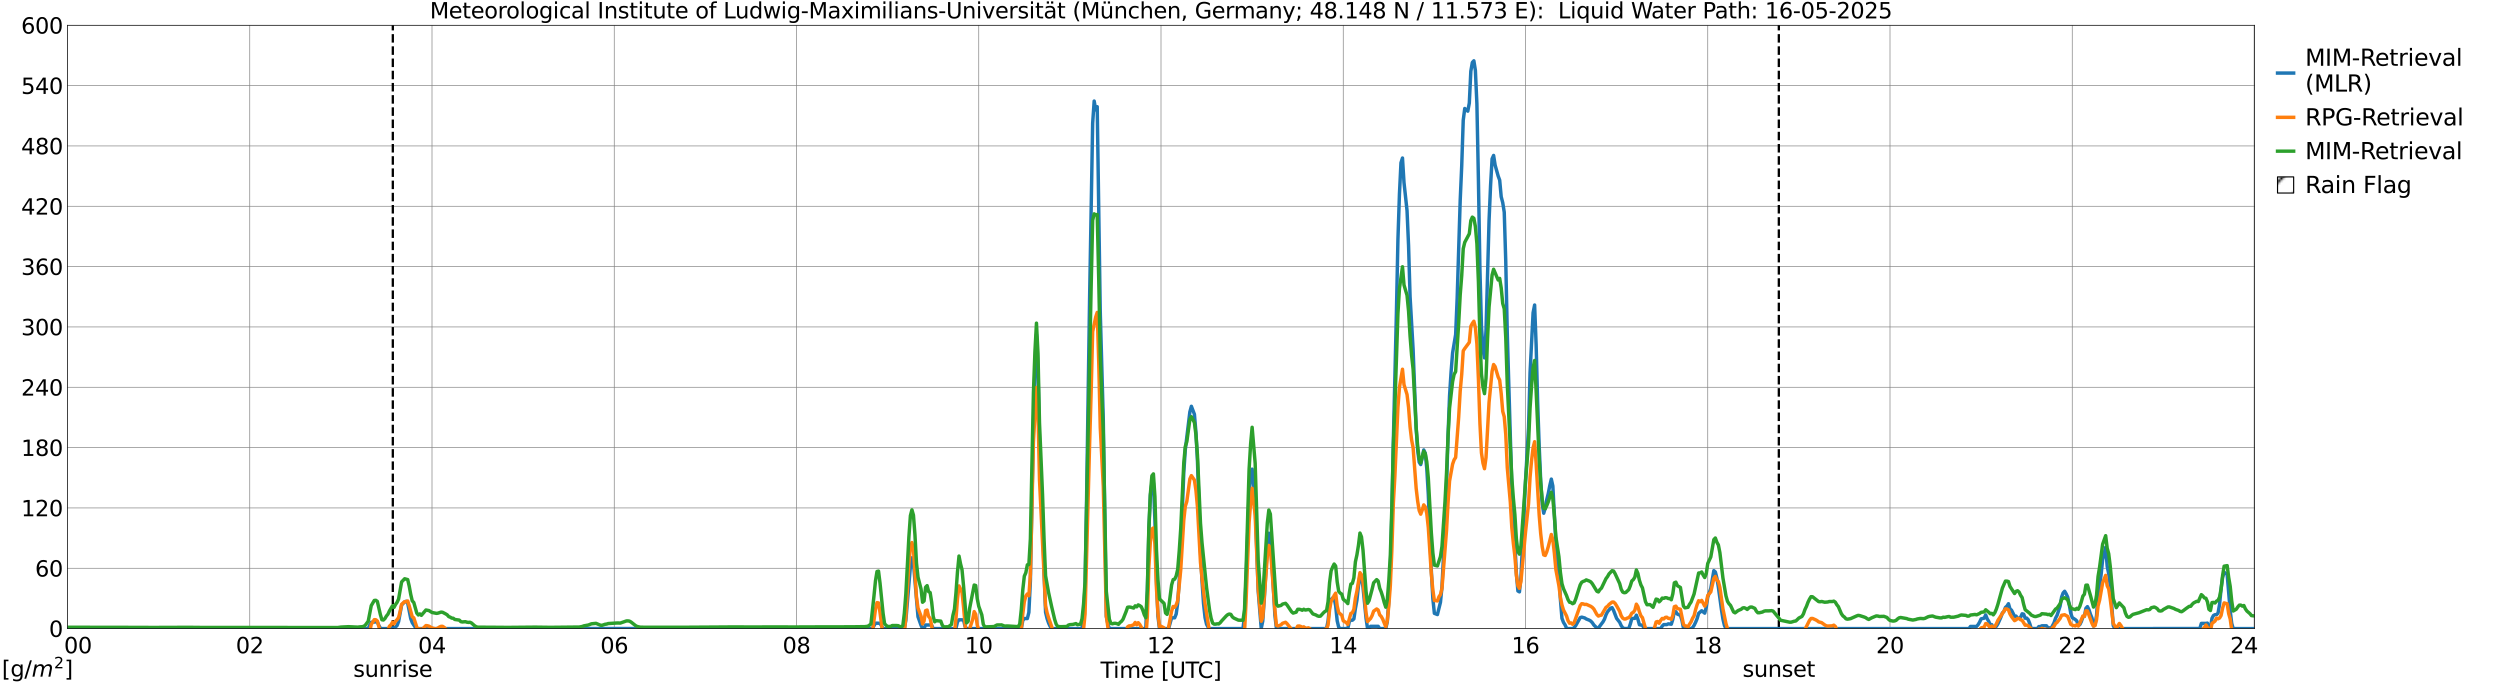 <?xml version="1.0" encoding="utf-8" standalone="no"?>
<!DOCTYPE svg PUBLIC "-//W3C//DTD SVG 1.1//EN"
  "http://www.w3.org/Graphics/SVG/1.1/DTD/svg11.dtd">
<svg xmlns:xlink="http://www.w3.org/1999/xlink" width="1085.4pt" height="296.64pt" viewBox="0 0 1085.4 296.64" xmlns="http://www.w3.org/2000/svg" version="1.1">
 <defs>
  <style type="text/css">*{stroke-linejoin: round; stroke-linecap: butt}</style>
 </defs>
 <g id="figure_1">
  <g id="patch_1">
   <path d="M 0 296.64 
L 1085.4 296.64 
L 1085.4 0 
L 0 0 
z
" style="fill: #ffffff"/>
  </g>
  <g id="axes_1">
   <g id="patch_2">
    <path d="M 29.306 272.909 
L 978.814 272.909 
L 978.814 10.976 
L 29.306 10.976 
z
" style="fill: #ffffff"/>
   </g>
   <g id="patch_3">
    <path d="M 978.814 272.909 
L 978.814 272.909 
L 978.814 10.976 
L 978.814 10.976 
z
" clip-path="url(#p213eb5d713)" style="fill: #d3d3d3; stroke: #d3d3d3; stroke-linejoin: miter"/>
   </g>
   <g id="matplotlib.axis_1">
    <g id="xtick_1">
     <g id="line2d_1">
      <path d="M 29.306 272.909 
L 29.306 10.976 
" clip-path="url(#p213eb5d713)" style="fill: none; stroke: #808080; stroke-width: 0.3; stroke-linecap: square"/>
     </g>
     <g id="line2d_2"/>
     <g id="text_1">
      <!--    00 -->
      <g transform="translate(18.733 283.627) scale(0.095 -0.095)">
       <defs>
        <path id="DejaVuSans-20" transform="scale(0.016)"/>
        <path id="DejaVuSans-30" d="M 2034 4250 
Q 1547 4250 1301 3770 
Q 1056 3291 1056 2328 
Q 1056 1369 1301 889 
Q 1547 409 2034 409 
Q 2525 409 2770 889 
Q 3016 1369 3016 2328 
Q 3016 3291 2770 3770 
Q 2525 4250 2034 4250 
z
M 2034 4750 
Q 2819 4750 3233 4129 
Q 3647 3509 3647 2328 
Q 3647 1150 3233 529 
Q 2819 -91 2034 -91 
Q 1250 -91 836 529 
Q 422 1150 422 2328 
Q 422 3509 836 4129 
Q 1250 4750 2034 4750 
z
" transform="scale(0.016)"/>
       </defs>
       <use xlink:href="#DejaVuSans-20"/>
       <use xlink:href="#DejaVuSans-20" transform="translate(31.787 0)"/>
       <use xlink:href="#DejaVuSans-20" transform="translate(63.574 0)"/>
       <use xlink:href="#DejaVuSans-30" transform="translate(95.361 0)"/>
       <use xlink:href="#DejaVuSans-30" transform="translate(158.984 0)"/>
      </g>
     </g>
    </g>
    <g id="xtick_2">
     <g id="line2d_3">
      <path d="M 108.431 272.909 
L 108.431 10.976 
" clip-path="url(#p213eb5d713)" style="fill: none; stroke: #808080; stroke-width: 0.3; stroke-linecap: square"/>
     </g>
     <g id="line2d_4"/>
     <g id="text_2">
      <!-- 02 -->
      <g transform="translate(102.387 283.627) scale(0.095 -0.095)">
       <defs>
        <path id="DejaVuSans-32" d="M 1228 531 
L 3431 531 
L 3431 0 
L 469 0 
L 469 531 
Q 828 903 1448 1529 
Q 2069 2156 2228 2338 
Q 2531 2678 2651 2914 
Q 2772 3150 2772 3378 
Q 2772 3750 2511 3984 
Q 2250 4219 1831 4219 
Q 1534 4219 1204 4116 
Q 875 4013 500 3803 
L 500 4441 
Q 881 4594 1212 4672 
Q 1544 4750 1819 4750 
Q 2544 4750 2975 4387 
Q 3406 4025 3406 3419 
Q 3406 3131 3298 2873 
Q 3191 2616 2906 2266 
Q 2828 2175 2409 1742 
Q 1991 1309 1228 531 
z
" transform="scale(0.016)"/>
       </defs>
       <use xlink:href="#DejaVuSans-30"/>
       <use xlink:href="#DejaVuSans-32" transform="translate(63.623 0)"/>
      </g>
     </g>
    </g>
    <g id="xtick_3">
     <g id="line2d_5">
      <path d="M 187.557 272.909 
L 187.557 10.976 
" clip-path="url(#p213eb5d713)" style="fill: none; stroke: #808080; stroke-width: 0.3; stroke-linecap: square"/>
     </g>
     <g id="line2d_6"/>
     <g id="text_3">
      <!-- 04 -->
      <g transform="translate(181.513 283.627) scale(0.095 -0.095)">
       <defs>
        <path id="DejaVuSans-34" d="M 2419 4116 
L 825 1625 
L 2419 1625 
L 2419 4116 
z
M 2253 4666 
L 3047 4666 
L 3047 1625 
L 3713 1625 
L 3713 1100 
L 3047 1100 
L 3047 0 
L 2419 0 
L 2419 1100 
L 313 1100 
L 313 1709 
L 2253 4666 
z
" transform="scale(0.016)"/>
       </defs>
       <use xlink:href="#DejaVuSans-30"/>
       <use xlink:href="#DejaVuSans-34" transform="translate(63.623 0)"/>
      </g>
     </g>
    </g>
    <g id="xtick_4">
     <g id="line2d_7">
      <path d="M 266.683 272.909 
L 266.683 10.976 
" clip-path="url(#p213eb5d713)" style="fill: none; stroke: #808080; stroke-width: 0.3; stroke-linecap: square"/>
     </g>
     <g id="line2d_8"/>
     <g id="text_4">
      <!-- 06 -->
      <g transform="translate(260.638 283.627) scale(0.095 -0.095)">
       <defs>
        <path id="DejaVuSans-36" d="M 2113 2584 
Q 1688 2584 1439 2293 
Q 1191 2003 1191 1497 
Q 1191 994 1439 701 
Q 1688 409 2113 409 
Q 2538 409 2786 701 
Q 3034 994 3034 1497 
Q 3034 2003 2786 2293 
Q 2538 2584 2113 2584 
z
M 3366 4563 
L 3366 3988 
Q 3128 4100 2886 4159 
Q 2644 4219 2406 4219 
Q 1781 4219 1451 3797 
Q 1122 3375 1075 2522 
Q 1259 2794 1537 2939 
Q 1816 3084 2150 3084 
Q 2853 3084 3261 2657 
Q 3669 2231 3669 1497 
Q 3669 778 3244 343 
Q 2819 -91 2113 -91 
Q 1303 -91 875 529 
Q 447 1150 447 2328 
Q 447 3434 972 4092 
Q 1497 4750 2381 4750 
Q 2619 4750 2861 4703 
Q 3103 4656 3366 4563 
z
" transform="scale(0.016)"/>
       </defs>
       <use xlink:href="#DejaVuSans-30"/>
       <use xlink:href="#DejaVuSans-36" transform="translate(63.623 0)"/>
      </g>
     </g>
    </g>
    <g id="xtick_5">
     <g id="line2d_9">
      <path d="M 345.808 272.909 
L 345.808 10.976 
" clip-path="url(#p213eb5d713)" style="fill: none; stroke: #808080; stroke-width: 0.3; stroke-linecap: square"/>
     </g>
     <g id="line2d_10"/>
     <g id="text_5">
      <!-- 08 -->
      <g transform="translate(339.764 283.627) scale(0.095 -0.095)">
       <defs>
        <path id="DejaVuSans-38" d="M 2034 2216 
Q 1584 2216 1326 1975 
Q 1069 1734 1069 1313 
Q 1069 891 1326 650 
Q 1584 409 2034 409 
Q 2484 409 2743 651 
Q 3003 894 3003 1313 
Q 3003 1734 2745 1975 
Q 2488 2216 2034 2216 
z
M 1403 2484 
Q 997 2584 770 2862 
Q 544 3141 544 3541 
Q 544 4100 942 4425 
Q 1341 4750 2034 4750 
Q 2731 4750 3128 4425 
Q 3525 4100 3525 3541 
Q 3525 3141 3298 2862 
Q 3072 2584 2669 2484 
Q 3125 2378 3379 2068 
Q 3634 1759 3634 1313 
Q 3634 634 3220 271 
Q 2806 -91 2034 -91 
Q 1263 -91 848 271 
Q 434 634 434 1313 
Q 434 1759 690 2068 
Q 947 2378 1403 2484 
z
M 1172 3481 
Q 1172 3119 1398 2916 
Q 1625 2713 2034 2713 
Q 2441 2713 2670 2916 
Q 2900 3119 2900 3481 
Q 2900 3844 2670 4047 
Q 2441 4250 2034 4250 
Q 1625 4250 1398 4047 
Q 1172 3844 1172 3481 
z
" transform="scale(0.016)"/>
       </defs>
       <use xlink:href="#DejaVuSans-30"/>
       <use xlink:href="#DejaVuSans-38" transform="translate(63.623 0)"/>
      </g>
     </g>
    </g>
    <g id="xtick_6">
     <g id="line2d_11">
      <path d="M 424.934 272.909 
L 424.934 10.976 
" clip-path="url(#p213eb5d713)" style="fill: none; stroke: #808080; stroke-width: 0.3; stroke-linecap: square"/>
     </g>
     <g id="line2d_12"/>
     <g id="text_6">
      <!-- 10 -->
      <g transform="translate(418.89 283.627) scale(0.095 -0.095)">
       <defs>
        <path id="DejaVuSans-31" d="M 794 531 
L 1825 531 
L 1825 4091 
L 703 3866 
L 703 4441 
L 1819 4666 
L 2450 4666 
L 2450 531 
L 3481 531 
L 3481 0 
L 794 0 
L 794 531 
z
" transform="scale(0.016)"/>
       </defs>
       <use xlink:href="#DejaVuSans-31"/>
       <use xlink:href="#DejaVuSans-30" transform="translate(63.623 0)"/>
      </g>
     </g>
    </g>
    <g id="xtick_7">
     <g id="line2d_13">
      <path d="M 504.06 272.909 
L 504.06 10.976 
" clip-path="url(#p213eb5d713)" style="fill: none; stroke: #808080; stroke-width: 0.3; stroke-linecap: square"/>
     </g>
     <g id="line2d_14"/>
     <g id="text_7">
      <!-- 12 -->
      <g transform="translate(498.015 283.627) scale(0.095 -0.095)">
       <use xlink:href="#DejaVuSans-31"/>
       <use xlink:href="#DejaVuSans-32" transform="translate(63.623 0)"/>
      </g>
     </g>
    </g>
    <g id="xtick_8">
     <g id="line2d_15">
      <path d="M 583.185 272.909 
L 583.185 10.976 
" clip-path="url(#p213eb5d713)" style="fill: none; stroke: #808080; stroke-width: 0.3; stroke-linecap: square"/>
     </g>
     <g id="line2d_16"/>
     <g id="text_8">
      <!-- 14 -->
      <g transform="translate(577.141 283.627) scale(0.095 -0.095)">
       <use xlink:href="#DejaVuSans-31"/>
       <use xlink:href="#DejaVuSans-34" transform="translate(63.623 0)"/>
      </g>
     </g>
    </g>
    <g id="xtick_9">
     <g id="line2d_17">
      <path d="M 662.311 272.909 
L 662.311 10.976 
" clip-path="url(#p213eb5d713)" style="fill: none; stroke: #808080; stroke-width: 0.3; stroke-linecap: square"/>
     </g>
     <g id="line2d_18"/>
     <g id="text_9">
      <!-- 16 -->
      <g transform="translate(656.267 283.627) scale(0.095 -0.095)">
       <use xlink:href="#DejaVuSans-31"/>
       <use xlink:href="#DejaVuSans-36" transform="translate(63.623 0)"/>
      </g>
     </g>
    </g>
    <g id="xtick_10">
     <g id="line2d_19">
      <path d="M 741.437 272.909 
L 741.437 10.976 
" clip-path="url(#p213eb5d713)" style="fill: none; stroke: #808080; stroke-width: 0.3; stroke-linecap: square"/>
     </g>
     <g id="line2d_20"/>
     <g id="text_10">
      <!-- 18 -->
      <g transform="translate(735.392 283.627) scale(0.095 -0.095)">
       <use xlink:href="#DejaVuSans-31"/>
       <use xlink:href="#DejaVuSans-38" transform="translate(63.623 0)"/>
      </g>
     </g>
    </g>
    <g id="xtick_11">
     <g id="line2d_21">
      <path d="M 820.562 272.909 
L 820.562 10.976 
" clip-path="url(#p213eb5d713)" style="fill: none; stroke: #808080; stroke-width: 0.3; stroke-linecap: square"/>
     </g>
     <g id="line2d_22"/>
     <g id="text_11">
      <!-- 20 -->
      <g transform="translate(814.518 283.627) scale(0.095 -0.095)">
       <use xlink:href="#DejaVuSans-32"/>
       <use xlink:href="#DejaVuSans-30" transform="translate(63.623 0)"/>
      </g>
     </g>
    </g>
    <g id="xtick_12">
     <g id="line2d_23">
      <path d="M 899.688 272.909 
L 899.688 10.976 
" clip-path="url(#p213eb5d713)" style="fill: none; stroke: #808080; stroke-width: 0.3; stroke-linecap: square"/>
     </g>
     <g id="line2d_24"/>
     <g id="text_12">
      <!-- 22 -->
      <g transform="translate(893.644 283.627) scale(0.095 -0.095)">
       <use xlink:href="#DejaVuSans-32"/>
       <use xlink:href="#DejaVuSans-32" transform="translate(63.623 0)"/>
      </g>
     </g>
    </g>
    <g id="xtick_13">
     <g id="line2d_25">
      <path d="M 978.814 272.909 
L 978.814 10.976 
" clip-path="url(#p213eb5d713)" style="fill: none; stroke: #808080; stroke-width: 0.3; stroke-linecap: square"/>
     </g>
     <g id="line2d_26"/>
     <g id="text_13">
      <!-- 24    -->
      <g transform="translate(968.241 283.627) scale(0.095 -0.095)">
       <use xlink:href="#DejaVuSans-32"/>
       <use xlink:href="#DejaVuSans-34" transform="translate(63.623 0)"/>
       <use xlink:href="#DejaVuSans-20" transform="translate(127.246 0)"/>
       <use xlink:href="#DejaVuSans-20" transform="translate(159.033 0)"/>
       <use xlink:href="#DejaVuSans-20" transform="translate(190.82 0)"/>
      </g>
     </g>
    </g>
    <g id="text_14">
     <!-- Time [UTC] -->
     <g transform="translate(477.806 294.322) scale(0.095 -0.095)">
      <defs>
       <path id="DejaVuSans-54" d="M -19 4666 
L 3928 4666 
L 3928 4134 
L 2272 4134 
L 2272 0 
L 1638 0 
L 1638 4134 
L -19 4134 
L -19 4666 
z
" transform="scale(0.016)"/>
       <path id="DejaVuSans-69" d="M 603 3500 
L 1178 3500 
L 1178 0 
L 603 0 
L 603 3500 
z
M 603 4863 
L 1178 4863 
L 1178 4134 
L 603 4134 
L 603 4863 
z
" transform="scale(0.016)"/>
       <path id="DejaVuSans-6d" d="M 3328 2828 
Q 3544 3216 3844 3400 
Q 4144 3584 4550 3584 
Q 5097 3584 5394 3201 
Q 5691 2819 5691 2113 
L 5691 0 
L 5113 0 
L 5113 2094 
Q 5113 2597 4934 2840 
Q 4756 3084 4391 3084 
Q 3944 3084 3684 2787 
Q 3425 2491 3425 1978 
L 3425 0 
L 2847 0 
L 2847 2094 
Q 2847 2600 2669 2842 
Q 2491 3084 2119 3084 
Q 1678 3084 1418 2786 
Q 1159 2488 1159 1978 
L 1159 0 
L 581 0 
L 581 3500 
L 1159 3500 
L 1159 2956 
Q 1356 3278 1631 3431 
Q 1906 3584 2284 3584 
Q 2666 3584 2933 3390 
Q 3200 3197 3328 2828 
z
" transform="scale(0.016)"/>
       <path id="DejaVuSans-65" d="M 3597 1894 
L 3597 1613 
L 953 1613 
Q 991 1019 1311 708 
Q 1631 397 2203 397 
Q 2534 397 2845 478 
Q 3156 559 3463 722 
L 3463 178 
Q 3153 47 2828 -22 
Q 2503 -91 2169 -91 
Q 1331 -91 842 396 
Q 353 884 353 1716 
Q 353 2575 817 3079 
Q 1281 3584 2069 3584 
Q 2775 3584 3186 3129 
Q 3597 2675 3597 1894 
z
M 3022 2063 
Q 3016 2534 2758 2815 
Q 2500 3097 2075 3097 
Q 1594 3097 1305 2825 
Q 1016 2553 972 2059 
L 3022 2063 
z
" transform="scale(0.016)"/>
       <path id="DejaVuSans-5b" d="M 550 4863 
L 1875 4863 
L 1875 4416 
L 1125 4416 
L 1125 -397 
L 1875 -397 
L 1875 -844 
L 550 -844 
L 550 4863 
z
" transform="scale(0.016)"/>
       <path id="DejaVuSans-55" d="M 556 4666 
L 1191 4666 
L 1191 1831 
Q 1191 1081 1462 751 
Q 1734 422 2344 422 
Q 2950 422 3222 751 
Q 3494 1081 3494 1831 
L 3494 4666 
L 4128 4666 
L 4128 1753 
Q 4128 841 3676 375 
Q 3225 -91 2344 -91 
Q 1459 -91 1007 375 
Q 556 841 556 1753 
L 556 4666 
z
" transform="scale(0.016)"/>
       <path id="DejaVuSans-43" d="M 4122 4306 
L 4122 3641 
Q 3803 3938 3442 4084 
Q 3081 4231 2675 4231 
Q 1875 4231 1450 3742 
Q 1025 3253 1025 2328 
Q 1025 1406 1450 917 
Q 1875 428 2675 428 
Q 3081 428 3442 575 
Q 3803 722 4122 1019 
L 4122 359 
Q 3791 134 3420 21 
Q 3050 -91 2638 -91 
Q 1578 -91 968 557 
Q 359 1206 359 2328 
Q 359 3453 968 4101 
Q 1578 4750 2638 4750 
Q 3056 4750 3426 4639 
Q 3797 4528 4122 4306 
z
" transform="scale(0.016)"/>
       <path id="DejaVuSans-5d" d="M 1947 4863 
L 1947 -844 
L 622 -844 
L 622 -397 
L 1369 -397 
L 1369 4416 
L 622 4416 
L 622 4863 
L 1947 4863 
z
" transform="scale(0.016)"/>
      </defs>
      <use xlink:href="#DejaVuSans-54"/>
      <use xlink:href="#DejaVuSans-69" transform="translate(57.959 0)"/>
      <use xlink:href="#DejaVuSans-6d" transform="translate(85.742 0)"/>
      <use xlink:href="#DejaVuSans-65" transform="translate(183.154 0)"/>
      <use xlink:href="#DejaVuSans-20" transform="translate(244.678 0)"/>
      <use xlink:href="#DejaVuSans-5b" transform="translate(276.465 0)"/>
      <use xlink:href="#DejaVuSans-55" transform="translate(315.479 0)"/>
      <use xlink:href="#DejaVuSans-54" transform="translate(388.672 0)"/>
      <use xlink:href="#DejaVuSans-43" transform="translate(443.881 0)"/>
      <use xlink:href="#DejaVuSans-5d" transform="translate(513.705 0)"/>
     </g>
    </g>
   </g>
   <g id="matplotlib.axis_2">
    <g id="ytick_1">
     <g id="line2d_27">
      <path d="M 29.306 272.909 
L 978.814 272.909 
" clip-path="url(#p213eb5d713)" style="fill: none; stroke: #808080; stroke-width: 0.3; stroke-linecap: square"/>
     </g>
     <g id="line2d_28"/>
     <g id="text_15">
      <!-- 0 -->
      <g transform="translate(21.261 276.518) scale(0.095 -0.095)">
       <use xlink:href="#DejaVuSans-30"/>
      </g>
     </g>
    </g>
    <g id="ytick_2">
     <g id="line2d_29">
      <path d="M 29.306 246.715 
L 978.814 246.715 
" clip-path="url(#p213eb5d713)" style="fill: none; stroke: #808080; stroke-width: 0.3; stroke-linecap: square"/>
     </g>
     <g id="line2d_30"/>
     <g id="text_16">
      <!-- 60 -->
      <g transform="translate(15.217 250.325) scale(0.095 -0.095)">
       <use xlink:href="#DejaVuSans-36"/>
       <use xlink:href="#DejaVuSans-30" transform="translate(63.623 0)"/>
      </g>
     </g>
    </g>
    <g id="ytick_3">
     <g id="line2d_31">
      <path d="M 29.306 220.522 
L 978.814 220.522 
" clip-path="url(#p213eb5d713)" style="fill: none; stroke: #808080; stroke-width: 0.3; stroke-linecap: square"/>
     </g>
     <g id="line2d_32"/>
     <g id="text_17">
      <!-- 120 -->
      <g transform="translate(9.173 224.131) scale(0.095 -0.095)">
       <use xlink:href="#DejaVuSans-31"/>
       <use xlink:href="#DejaVuSans-32" transform="translate(63.623 0)"/>
       <use xlink:href="#DejaVuSans-30" transform="translate(127.246 0)"/>
      </g>
     </g>
    </g>
    <g id="ytick_4">
     <g id="line2d_33">
      <path d="M 29.306 194.329 
L 978.814 194.329 
" clip-path="url(#p213eb5d713)" style="fill: none; stroke: #808080; stroke-width: 0.3; stroke-linecap: square"/>
     </g>
     <g id="line2d_34"/>
     <g id="text_18">
      <!-- 180 -->
      <g transform="translate(9.173 197.938) scale(0.095 -0.095)">
       <use xlink:href="#DejaVuSans-31"/>
       <use xlink:href="#DejaVuSans-38" transform="translate(63.623 0)"/>
       <use xlink:href="#DejaVuSans-30" transform="translate(127.246 0)"/>
      </g>
     </g>
    </g>
    <g id="ytick_5">
     <g id="line2d_35">
      <path d="M 29.306 168.136 
L 978.814 168.136 
" clip-path="url(#p213eb5d713)" style="fill: none; stroke: #808080; stroke-width: 0.3; stroke-linecap: square"/>
     </g>
     <g id="line2d_36"/>
     <g id="text_19">
      <!-- 240 -->
      <g transform="translate(9.173 171.745) scale(0.095 -0.095)">
       <use xlink:href="#DejaVuSans-32"/>
       <use xlink:href="#DejaVuSans-34" transform="translate(63.623 0)"/>
       <use xlink:href="#DejaVuSans-30" transform="translate(127.246 0)"/>
      </g>
     </g>
    </g>
    <g id="ytick_6">
     <g id="line2d_37">
      <path d="M 29.306 141.942 
L 978.814 141.942 
" clip-path="url(#p213eb5d713)" style="fill: none; stroke: #808080; stroke-width: 0.3; stroke-linecap: square"/>
     </g>
     <g id="line2d_38"/>
     <g id="text_20">
      <!-- 300 -->
      <g transform="translate(9.173 145.551) scale(0.095 -0.095)">
       <defs>
        <path id="DejaVuSans-33" d="M 2597 2516 
Q 3050 2419 3304 2112 
Q 3559 1806 3559 1356 
Q 3559 666 3084 287 
Q 2609 -91 1734 -91 
Q 1441 -91 1130 -33 
Q 819 25 488 141 
L 488 750 
Q 750 597 1062 519 
Q 1375 441 1716 441 
Q 2309 441 2620 675 
Q 2931 909 2931 1356 
Q 2931 1769 2642 2001 
Q 2353 2234 1838 2234 
L 1294 2234 
L 1294 2753 
L 1863 2753 
Q 2328 2753 2575 2939 
Q 2822 3125 2822 3475 
Q 2822 3834 2567 4026 
Q 2313 4219 1838 4219 
Q 1578 4219 1281 4162 
Q 984 4106 628 3988 
L 628 4550 
Q 988 4650 1302 4700 
Q 1616 4750 1894 4750 
Q 2613 4750 3031 4423 
Q 3450 4097 3450 3541 
Q 3450 3153 3228 2886 
Q 3006 2619 2597 2516 
z
" transform="scale(0.016)"/>
       </defs>
       <use xlink:href="#DejaVuSans-33"/>
       <use xlink:href="#DejaVuSans-30" transform="translate(63.623 0)"/>
       <use xlink:href="#DejaVuSans-30" transform="translate(127.246 0)"/>
      </g>
     </g>
    </g>
    <g id="ytick_7">
     <g id="line2d_39">
      <path d="M 29.306 115.749 
L 978.814 115.749 
" clip-path="url(#p213eb5d713)" style="fill: none; stroke: #808080; stroke-width: 0.3; stroke-linecap: square"/>
     </g>
     <g id="line2d_40"/>
     <g id="text_21">
      <!-- 360 -->
      <g transform="translate(9.173 119.358) scale(0.095 -0.095)">
       <use xlink:href="#DejaVuSans-33"/>
       <use xlink:href="#DejaVuSans-36" transform="translate(63.623 0)"/>
       <use xlink:href="#DejaVuSans-30" transform="translate(127.246 0)"/>
      </g>
     </g>
    </g>
    <g id="ytick_8">
     <g id="line2d_41">
      <path d="M 29.306 89.556 
L 978.814 89.556 
" clip-path="url(#p213eb5d713)" style="fill: none; stroke: #808080; stroke-width: 0.3; stroke-linecap: square"/>
     </g>
     <g id="line2d_42"/>
     <g id="text_22">
      <!-- 420 -->
      <g transform="translate(9.173 93.165) scale(0.095 -0.095)">
       <use xlink:href="#DejaVuSans-34"/>
       <use xlink:href="#DejaVuSans-32" transform="translate(63.623 0)"/>
       <use xlink:href="#DejaVuSans-30" transform="translate(127.246 0)"/>
      </g>
     </g>
    </g>
    <g id="ytick_9">
     <g id="line2d_43">
      <path d="M 29.306 63.362 
L 978.814 63.362 
" clip-path="url(#p213eb5d713)" style="fill: none; stroke: #808080; stroke-width: 0.3; stroke-linecap: square"/>
     </g>
     <g id="line2d_44"/>
     <g id="text_23">
      <!-- 480 -->
      <g transform="translate(9.173 66.972) scale(0.095 -0.095)">
       <use xlink:href="#DejaVuSans-34"/>
       <use xlink:href="#DejaVuSans-38" transform="translate(63.623 0)"/>
       <use xlink:href="#DejaVuSans-30" transform="translate(127.246 0)"/>
      </g>
     </g>
    </g>
    <g id="ytick_10">
     <g id="line2d_45">
      <path d="M 29.306 37.169 
L 978.814 37.169 
" clip-path="url(#p213eb5d713)" style="fill: none; stroke: #808080; stroke-width: 0.3; stroke-linecap: square"/>
     </g>
     <g id="line2d_46"/>
     <g id="text_24">
      <!-- 540 -->
      <g transform="translate(9.173 40.778) scale(0.095 -0.095)">
       <defs>
        <path id="DejaVuSans-35" d="M 691 4666 
L 3169 4666 
L 3169 4134 
L 1269 4134 
L 1269 2991 
Q 1406 3038 1543 3061 
Q 1681 3084 1819 3084 
Q 2600 3084 3056 2656 
Q 3513 2228 3513 1497 
Q 3513 744 3044 326 
Q 2575 -91 1722 -91 
Q 1428 -91 1123 -41 
Q 819 9 494 109 
L 494 744 
Q 775 591 1075 516 
Q 1375 441 1709 441 
Q 2250 441 2565 725 
Q 2881 1009 2881 1497 
Q 2881 1984 2565 2268 
Q 2250 2553 1709 2553 
Q 1456 2553 1204 2497 
Q 953 2441 691 2322 
L 691 4666 
z
" transform="scale(0.016)"/>
       </defs>
       <use xlink:href="#DejaVuSans-35"/>
       <use xlink:href="#DejaVuSans-34" transform="translate(63.623 0)"/>
       <use xlink:href="#DejaVuSans-30" transform="translate(127.246 0)"/>
      </g>
     </g>
    </g>
    <g id="ytick_11">
     <g id="line2d_47">
      <path d="M 29.306 10.976 
L 978.814 10.976 
" clip-path="url(#p213eb5d713)" style="fill: none; stroke: #808080; stroke-width: 0.3; stroke-linecap: square"/>
     </g>
     <g id="line2d_48"/>
     <g id="text_25">
      <!-- 600 -->
      <g transform="translate(9.173 14.585) scale(0.095 -0.095)">
       <use xlink:href="#DejaVuSans-36"/>
       <use xlink:href="#DejaVuSans-30" transform="translate(63.623 0)"/>
       <use xlink:href="#DejaVuSans-30" transform="translate(127.246 0)"/>
      </g>
     </g>
    </g>
   </g>
   <g id="line2d_49">
    <path d="M 170.545 272.909 
L 170.545 10.976 
" clip-path="url(#p213eb5d713)" style="fill: none; stroke-dasharray: 3.7,1.6; stroke-dashoffset: 0; stroke: #000000"/>
   </g>
   <g id="line2d_50">
    <path d="M 772.296 272.909 
L 772.296 10.976 
" clip-path="url(#p213eb5d713)" style="fill: none; stroke-dasharray: 3.7,1.6; stroke-dashoffset: 0; stroke: #000000"/>
   </g>
   <g id="line2d_51">
    <path d="M 29.306 272.909 
L 159.863 272.909 
L 160.523 271.369 
L 161.182 270.178 
L 163.16 270.003 
L 163.819 270.003 
L 164.479 271.542 
L 165.138 272.733 
L 165.798 272.909 
L 169.094 272.909 
L 169.754 272.634 
L 171.073 272.634 
L 171.732 272.211 
L 172.391 271.566 
L 173.051 269.887 
L 174.37 262.651 
L 175.688 261.316 
L 176.348 261.036 
L 177.007 261.902 
L 178.326 268.572 
L 178.985 270.33 
L 180.304 272.344 
L 180.963 272.909 
L 378.777 272.863 
L 380.096 270.553 
L 382.074 270.599 
L 383.393 272.909 
L 392.624 272.909 
L 393.284 269.287 
L 395.262 245.892 
L 395.921 242.173 
L 396.581 244.378 
L 398.559 267.773 
L 399.878 271.491 
L 400.537 272.909 
L 401.196 272.793 
L 401.856 271.349 
L 403.834 271.349 
L 404.493 271.465 
L 405.153 272.909 
L 414.384 272.909 
L 415.043 272.79 
L 415.703 270.017 
L 416.362 269.086 
L 417.681 269.086 
L 418.34 269.204 
L 419 271.978 
L 419.659 272.909 
L 443.397 272.909 
L 444.056 269.391 
L 444.716 268.545 
L 446.034 268.545 
L 446.694 265.886 
L 447.353 252.26 
L 448.672 184.802 
L 449.331 159.844 
L 449.991 145.361 
L 450.65 159.746 
L 451.309 192.334 
L 452.628 224.704 
L 453.287 248.7 
L 453.947 265.84 
L 454.606 268.6 
L 455.266 270.525 
L 455.925 271.946 
L 456.584 272.909 
L 469.113 272.909 
L 469.772 272.636 
L 470.431 267.786 
L 471.091 254.021 
L 471.75 216.699 
L 473.069 128.992 
L 474.388 53.488 
L 475.047 43.881 
L 475.706 47.729 
L 476.366 46.332 
L 477.685 135.25 
L 479.003 182.179 
L 480.322 267.708 
L 480.981 270.835 
L 481.641 272.909 
L 497.466 272.909 
L 498.125 256.48 
L 498.785 230.444 
L 499.444 215.032 
L 500.103 209.738 
L 500.763 209.738 
L 501.422 226.167 
L 502.082 252.204 
L 502.741 267.615 
L 503.4 272.909 
L 507.357 272.909 
L 508.675 268.231 
L 509.994 268.231 
L 510.654 266.59 
L 511.313 261.738 
L 511.972 252.119 
L 512.632 238.805 
L 513.95 205.181 
L 514.61 195.207 
L 516.588 178.838 
L 517.247 176.395 
L 518.566 179.866 
L 519.226 187.684 
L 519.885 200.036 
L 521.204 239.202 
L 521.863 252.274 
L 522.522 262.028 
L 523.182 268.165 
L 523.841 271.027 
L 524.501 272.259 
L 525.16 272.909 
L 539.666 272.909 
L 540.326 267.075 
L 540.985 251.585 
L 542.304 214.1 
L 542.963 205.923 
L 543.623 203.69 
L 544.941 219.18 
L 546.26 256.666 
L 547.579 272.804 
L 548.238 269.644 
L 548.898 260.098 
L 550.216 237.137 
L 550.876 231.487 
L 551.535 234.647 
L 552.195 244.193 
L 553.513 267.154 
L 554.173 272.909 
L 575.932 272.909 
L 576.592 269.51 
L 577.251 263.024 
L 577.91 260.231 
L 578.57 259.625 
L 579.229 259.625 
L 579.889 263.024 
L 580.548 269.51 
L 581.207 272.303 
L 581.867 272.909 
L 585.164 272.909 
L 585.823 269.843 
L 586.482 269.272 
L 587.142 269.272 
L 587.801 268.701 
L 588.46 264.206 
L 589.12 260.592 
L 589.779 254.374 
L 590.439 249.869 
L 591.098 250.44 
L 591.757 254.935 
L 593.076 268.403 
L 593.736 272.909 
L 594.395 272.909 
L 595.054 271.92 
L 598.351 271.92 
L 599.011 272.909 
L 601.648 272.909 
L 602.307 269.909 
L 602.967 260.912 
L 603.626 247.936 
L 604.286 222.727 
L 604.945 191.068 
L 606.264 135.854 
L 606.923 104.09 
L 607.582 84.264 
L 608.242 70.684 
L 608.901 68.608 
L 609.561 79.258 
L 610.879 91.434 
L 611.539 106.6 
L 612.198 128.784 
L 613.517 151.762 
L 614.836 185.957 
L 615.495 195.442 
L 616.154 200.667 
L 616.814 201.687 
L 618.133 195.353 
L 618.792 196.754 
L 619.451 203.482 
L 620.111 214.633 
L 621.429 247.765 
L 622.089 259.934 
L 622.748 266.284 
L 624.067 266.815 
L 625.386 261.497 
L 626.045 254.846 
L 627.364 228.217 
L 628.023 211.008 
L 628.683 188.972 
L 629.342 171.762 
L 630.001 161.495 
L 630.661 153.203 
L 631.98 145.256 
L 632.639 129.533 
L 633.958 87.042 
L 634.617 72.071 
L 635.276 52.209 
L 635.936 47.105 
L 637.255 48.262 
L 637.914 44.751 
L 638.573 30.924 
L 639.233 27.116 
L 639.892 26.399 
L 640.552 30.555 
L 641.211 45.133 
L 641.87 78.163 
L 642.53 117.129 
L 643.189 141.699 
L 643.848 151.808 
L 644.508 155.381 
L 645.167 143.347 
L 646.486 95.862 
L 647.145 80.522 
L 647.805 68.949 
L 648.464 67.49 
L 649.123 71.694 
L 650.442 76.421 
L 651.102 78.225 
L 651.761 85.42 
L 652.42 87.968 
L 653.08 92.12 
L 653.739 113.48 
L 654.399 144.765 
L 656.377 211.528 
L 657.036 225.036 
L 657.695 235.599 
L 658.355 249.102 
L 659.014 256.581 
L 659.674 256.961 
L 660.333 250.581 
L 662.311 208.885 
L 663.63 185.649 
L 664.289 161.824 
L 665.608 135.783 
L 666.267 132.429 
L 666.927 149.704 
L 667.586 174.676 
L 668.246 193.455 
L 668.905 208.698 
L 669.564 218.867 
L 670.224 222.817 
L 670.883 220.573 
L 671.542 216.908 
L 672.202 214.234 
L 672.861 210.807 
L 673.521 208.008 
L 674.18 211.009 
L 675.499 235.59 
L 676.817 248.769 
L 677.477 260.359 
L 678.136 268.446 
L 678.796 270.216 
L 679.455 271.242 
L 680.114 272.67 
L 680.774 272.909 
L 682.752 272.909 
L 683.411 272.518 
L 684.071 271.663 
L 686.049 268.174 
L 686.708 267.928 
L 688.027 268.291 
L 688.686 268.73 
L 690.005 269.258 
L 690.664 269.66 
L 691.324 270.365 
L 691.983 271.347 
L 693.302 272.674 
L 693.961 272.651 
L 695.28 270.874 
L 695.939 270.014 
L 696.599 268.802 
L 697.258 266.913 
L 697.918 265.599 
L 699.236 264.06 
L 699.896 263.828 
L 700.555 265.048 
L 701.874 268.487 
L 703.193 270.164 
L 703.852 271.608 
L 704.511 272.534 
L 705.171 272.872 
L 707.149 272.872 
L 707.808 270.942 
L 708.468 268.605 
L 709.127 268.458 
L 709.786 268.458 
L 710.446 267.081 
L 711.105 268.852 
L 711.765 271.226 
L 712.424 271.373 
L 713.083 271.373 
L 713.743 272.75 
L 714.402 272.909 
L 720.996 272.909 
L 721.655 271.846 
L 722.315 271.182 
L 723.633 271.182 
L 724.293 270.848 
L 725.612 271.008 
L 726.271 268.877 
L 726.93 265.5 
L 727.59 265.593 
L 728.249 266.618 
L 729.568 267.16 
L 730.227 269.291 
L 730.887 272.668 
L 731.546 272.909 
L 734.184 272.909 
L 734.843 272.518 
L 735.502 271.518 
L 736.162 270.175 
L 736.821 268.576 
L 737.48 266.291 
L 738.799 265.167 
L 740.118 266.207 
L 740.777 263.696 
L 741.437 259.238 
L 742.756 255.472 
L 744.074 247.756 
L 744.734 248.323 
L 745.393 250.936 
L 746.052 254.941 
L 747.371 264.56 
L 748.031 268.789 
L 748.69 271.589 
L 749.349 272.909 
L 854.85 272.909 
L 855.51 271.978 
L 858.147 271.978 
L 858.806 271.212 
L 859.466 270.102 
L 860.125 268.681 
L 861.444 268.375 
L 862.103 266.966 
L 862.763 268.663 
L 863.422 269.772 
L 864.082 271.194 
L 864.741 271.199 
L 865.4 272.52 
L 866.06 272.125 
L 866.719 271.916 
L 867.378 270.908 
L 868.697 267.959 
L 869.357 266.1 
L 870.016 265.509 
L 870.675 263.722 
L 871.335 263.143 
L 871.994 262.113 
L 872.653 264.366 
L 873.313 264.911 
L 874.632 267.563 
L 875.291 267.481 
L 875.95 268.425 
L 876.61 268.425 
L 877.269 267.991 
L 877.929 266.485 
L 878.588 266.644 
L 879.247 268.396 
L 879.907 268.355 
L 880.566 269.044 
L 881.225 270.694 
L 881.885 272.868 
L 884.522 272.909 
L 885.182 272.033 
L 885.841 272.033 
L 886.5 271.695 
L 888.479 271.695 
L 889.138 272.57 
L 889.797 272.57 
L 890.457 272.909 
L 891.775 270.407 
L 892.435 268.389 
L 893.094 267.156 
L 894.413 263.133 
L 895.072 259.207 
L 895.732 257.422 
L 896.391 256.708 
L 897.051 257.837 
L 897.71 259.245 
L 898.369 262.4 
L 899.029 266.202 
L 899.688 268.149 
L 901.007 268.988 
L 901.666 269.599 
L 902.326 271.544 
L 902.985 271.156 
L 903.644 269.839 
L 904.304 267.809 
L 904.963 267.582 
L 905.622 264.087 
L 906.282 263.385 
L 906.941 264.702 
L 907.601 266.732 
L 908.26 268.323 
L 908.919 271.819 
L 909.579 271.162 
L 910.238 267.208 
L 910.898 257.665 
L 911.557 254.399 
L 912.216 249.519 
L 912.876 242.997 
L 914.194 237.607 
L 914.854 245.853 
L 915.513 249.119 
L 916.173 254 
L 917.491 271.612 
L 918.151 272.909 
L 955.076 272.88 
L 955.735 270.664 
L 957.714 270.664 
L 958.373 270.536 
L 959.032 272.752 
L 959.692 272.545 
L 960.351 268.46 
L 961.01 267.207 
L 961.67 266.873 
L 962.329 266.873 
L 962.989 266.171 
L 963.648 262.388 
L 964.307 255.692 
L 964.967 250.693 
L 965.626 248.452 
L 966.945 249.362 
L 968.264 265.178 
L 968.923 270.669 
L 969.582 272.909 
L 978.154 272.909 
L 978.154 272.909 
" clip-path="url(#p213eb5d713)" style="fill: none; stroke: #1f77b4; stroke-width: 1.5; stroke-linecap: square"/>
   </g>
   <g id="line2d_52">
    <path d="M 29.306 281.005 
L 31.284 280.931 
L 33.921 280.449 
L 37.218 280.921 
L 41.834 280.745 
L 45.131 281.105 
L 47.109 281.034 
L 48.428 281.07 
L 51.065 281.106 
L 54.362 280.944 
L 65.572 280.653 
L 68.869 281.037 
L 70.847 280.847 
L 72.825 280.616 
L 75.462 280.886 
L 76.781 280.928 
L 80.078 280.714 
L 82.056 280.407 
L 84.034 280.507 
L 86.013 280.81 
L 90.628 280.895 
L 93.925 280.37 
L 97.222 280.671 
L 101.838 280.346 
L 111.069 281.086 
L 114.366 280.733 
L 115.025 280.636 
L 117.003 280.767 
L 118.982 280.916 
L 121.619 280.757 
L 127.553 280.85 
L 128.872 281.073 
L 130.85 280.784 
L 132.829 280.57 
L 134.147 280.522 
L 136.785 280.782 
L 138.104 281.016 
L 140.082 281.014 
L 142.06 280.633 
L 142.719 280.482 
L 144.697 280.754 
L 146.016 280.924 
L 147.335 280.716 
L 149.972 280.338 
L 151.291 280.47 
L 152.61 280.876 
L 154.588 280.839 
L 155.247 280.787 
L 155.907 280.588 
L 157.885 280.331 
L 158.544 279.692 
L 159.204 278.391 
L 159.863 277.415 
L 161.182 271.083 
L 162.501 269.035 
L 163.16 269.055 
L 163.819 269.626 
L 165.798 276.734 
L 166.457 276.555 
L 167.116 275.623 
L 167.776 274.353 
L 168.435 273.522 
L 169.094 271.85 
L 169.754 271.27 
L 170.413 270.131 
L 171.073 270.887 
L 171.732 269.71 
L 172.391 269.044 
L 173.051 268.12 
L 173.71 265.522 
L 174.37 262.389 
L 175.688 261.206 
L 176.348 261.264 
L 177.007 260.922 
L 177.666 263.014 
L 178.985 267.789 
L 179.645 268.223 
L 180.963 272.346 
L 181.623 273.297 
L 182.282 272.956 
L 182.941 273.575 
L 184.92 271.597 
L 185.579 271.668 
L 186.238 271.857 
L 187.557 272.629 
L 188.876 272.98 
L 189.535 272.947 
L 190.195 272.635 
L 190.854 272.194 
L 191.513 271.923 
L 192.173 271.935 
L 192.832 272.39 
L 194.151 273.648 
L 194.81 274.647 
L 196.129 275.705 
L 196.788 275.751 
L 197.448 276.525 
L 198.767 276.481 
L 199.426 276.835 
L 200.085 277.829 
L 202.063 277.923 
L 202.723 278.325 
L 203.382 278.386 
L 204.042 278.16 
L 204.701 278.542 
L 205.36 279.308 
L 207.339 280.99 
L 208.657 281.505 
L 209.317 281.698 
L 210.635 281.331 
L 212.614 280.568 
L 213.932 280.619 
L 215.91 280.781 
L 217.229 280.903 
L 220.526 280.512 
L 221.845 280.678 
L 223.823 280.938 
L 225.142 280.889 
L 227.12 280.805 
L 229.098 280.992 
L 231.076 281.314 
L 233.054 280.953 
L 234.373 280.533 
L 237.67 281.034 
L 239.648 280.955 
L 242.286 281.052 
L 242.945 281.143 
L 244.264 281.16 
L 245.583 281.156 
L 248.88 280.895 
L 251.517 281.372 
L 252.836 281.089 
L 253.495 280.851 
L 255.473 280.412 
L 256.133 280.038 
L 258.111 279.523 
L 258.77 279.497 
L 260.089 280.08 
L 260.748 280.344 
L 261.408 280.302 
L 262.067 279.971 
L 265.364 279.057 
L 266.683 279.009 
L 268.002 279.046 
L 269.32 279.442 
L 269.98 279.298 
L 270.639 278.727 
L 271.298 278.007 
L 271.958 277.482 
L 272.617 277.183 
L 273.277 277.104 
L 273.936 277.79 
L 275.255 279.567 
L 276.573 280.736 
L 279.87 281.303 
L 281.849 281.183 
L 282.508 281.116 
L 283.167 280.926 
L 284.486 280.868 
L 285.145 280.881 
L 286.464 280.757 
L 287.783 280.733 
L 291.08 280.821 
L 293.058 281.027 
L 296.355 281.258 
L 300.311 281.284 
L 304.927 281.185 
L 308.224 281.038 
L 309.543 281.001 
L 311.521 281.074 
L 313.499 280.77 
L 314.818 280.552 
L 318.114 280.869 
L 319.433 281.239 
L 320.752 281.428 
L 322.071 281.8 
L 322.73 281.701 
L 324.708 280.804 
L 326.027 280.337 
L 328.005 280.567 
L 328.665 280.598 
L 329.983 280.824 
L 331.961 280.595 
L 332.621 280.448 
L 334.599 280.427 
L 337.896 280.697 
L 339.874 281.084 
L 343.171 280.186 
L 344.49 280.32 
L 345.808 280.595 
L 348.446 280.762 
L 351.083 280.7 
L 353.721 280.706 
L 355.04 280.388 
L 357.677 279.974 
L 358.996 280.214 
L 360.974 280.333 
L 361.634 280.466 
L 364.271 280.592 
L 366.909 279.981 
L 367.568 279.887 
L 369.546 280.076 
L 372.184 280.289 
L 374.821 280.642 
L 376.14 280.527 
L 376.799 280.285 
L 377.459 279.813 
L 378.118 279.181 
L 380.096 264.542 
L 380.756 261.649 
L 381.415 261.76 
L 382.074 265.982 
L 383.393 276.211 
L 384.053 279.612 
L 385.371 280.509 
L 386.69 280.377 
L 387.349 279.936 
L 389.987 279.795 
L 390.646 280.096 
L 391.306 280.033 
L 391.965 279.226 
L 392.624 274.924 
L 393.284 267.674 
L 394.603 244.759 
L 395.262 237.663 
L 395.921 235.556 
L 396.581 238.557 
L 397.899 259.305 
L 398.559 264.008 
L 399.878 267.527 
L 400.537 270.872 
L 401.196 269.605 
L 401.856 265.126 
L 402.515 264.861 
L 403.175 267.655 
L 403.834 268.464 
L 404.493 271.661 
L 405.153 276.21 
L 405.812 277.847 
L 406.471 277.02 
L 407.79 277.371 
L 408.45 277.676 
L 409.109 279.616 
L 409.768 280.721 
L 411.087 280.627 
L 411.746 280.538 
L 413.065 278.988 
L 413.725 276.449 
L 414.384 274.901 
L 415.043 268.675 
L 415.703 259.981 
L 416.362 254.393 
L 417.022 255.69 
L 417.681 257.275 
L 418.34 263.61 
L 419.659 278.514 
L 420.318 277.73 
L 420.978 273.009 
L 422.297 268.901 
L 422.956 265.533 
L 423.615 266.702 
L 424.275 271.395 
L 424.934 273.418 
L 426.253 276.288 
L 426.912 279.804 
L 427.572 280.552 
L 428.89 280.494 
L 431.528 280.366 
L 432.187 279.787 
L 432.847 279.403 
L 434.165 279.147 
L 434.825 279.077 
L 435.484 279.578 
L 436.144 279.858 
L 436.803 279.93 
L 438.122 279.904 
L 442.078 280.103 
L 442.737 277.949 
L 443.397 273.071 
L 444.056 266.459 
L 444.716 261.258 
L 445.375 258.75 
L 446.034 257.88 
L 446.694 258.665 
L 447.353 249.398 
L 448.672 191.855 
L 449.991 168.208 
L 450.65 178.552 
L 451.309 208.398 
L 453.947 263.032 
L 454.606 266.066 
L 455.266 268.243 
L 456.584 272.023 
L 458.563 279.222 
L 459.222 280.517 
L 459.881 280.633 
L 463.178 280.466 
L 463.838 279.916 
L 465.816 279.611 
L 466.475 279.256 
L 467.134 279.137 
L 467.794 279.736 
L 468.453 279.662 
L 469.113 279.819 
L 469.772 277.747 
L 470.431 273.345 
L 471.091 266.555 
L 473.069 192.697 
L 473.728 170.352 
L 474.388 143.967 
L 475.706 137.692 
L 476.366 135.645 
L 477.025 157.265 
L 477.685 185.5 
L 479.003 211.258 
L 480.322 267.295 
L 481.641 277.224 
L 482.3 279.468 
L 482.96 279.696 
L 483.619 279.524 
L 485.597 279.829 
L 486.256 278.694 
L 486.916 278.211 
L 487.575 277.063 
L 488.894 274.11 
L 489.553 272.158 
L 490.213 271.721 
L 490.872 271.72 
L 492.191 271.274 
L 492.85 270.254 
L 493.51 271.252 
L 494.169 270.356 
L 494.828 271.091 
L 495.488 272.274 
L 497.466 276.869 
L 498.125 267.856 
L 498.785 246.207 
L 499.444 235.211 
L 500.103 229.68 
L 500.763 229.234 
L 501.422 236.46 
L 502.082 255.361 
L 502.741 266.163 
L 503.4 272.086 
L 504.06 271.878 
L 505.379 272.599 
L 506.038 275.229 
L 506.697 274.55 
L 507.357 272.349 
L 508.675 265.258 
L 509.335 263.315 
L 509.994 263.662 
L 510.654 262.612 
L 511.313 260.744 
L 512.632 247.361 
L 513.95 225.823 
L 514.61 219.794 
L 515.269 217.718 
L 516.588 207.94 
L 517.247 206.501 
L 518.566 208.434 
L 519.226 212.851 
L 519.885 220.074 
L 521.204 244.286 
L 521.863 250.875 
L 523.182 262.174 
L 525.16 274.528 
L 525.819 277.397 
L 526.479 279.314 
L 527.138 279.675 
L 527.797 279.601 
L 528.457 279.243 
L 529.116 279.275 
L 529.776 278.7 
L 531.754 276.235 
L 532.413 275.429 
L 533.073 274.848 
L 533.732 274.758 
L 534.391 275.022 
L 535.051 276.278 
L 535.71 276.922 
L 537.688 277.469 
L 538.348 277.543 
L 539.666 277.904 
L 540.326 274.264 
L 540.985 261.296 
L 542.304 226.877 
L 542.963 218.359 
L 543.623 211.989 
L 544.941 223.705 
L 546.26 255.76 
L 547.579 269.719 
L 548.238 268.036 
L 550.216 241.482 
L 550.876 236.797 
L 551.535 237.82 
L 553.513 264.854 
L 554.173 271.495 
L 554.832 271.789 
L 556.151 271.286 
L 556.81 270.617 
L 558.129 270.163 
L 558.788 270.779 
L 560.766 273.27 
L 561.426 273.738 
L 562.745 273.171 
L 563.404 271.832 
L 564.063 271.771 
L 564.723 271.972 
L 565.382 272.351 
L 566.042 272.154 
L 566.701 272.645 
L 567.36 272.779 
L 568.02 272.582 
L 568.679 272.94 
L 569.338 273.564 
L 569.998 274.371 
L 571.317 274.752 
L 571.976 275.125 
L 573.295 274.973 
L 575.273 273.187 
L 575.932 273.054 
L 576.592 271.376 
L 577.251 264.713 
L 577.91 260.978 
L 578.57 259.952 
L 579.229 258.563 
L 579.889 257.53 
L 580.548 263.064 
L 581.207 265.947 
L 582.526 267.078 
L 583.185 269.522 
L 584.504 270.31 
L 585.164 271.092 
L 586.482 266.317 
L 587.142 266.029 
L 587.801 264.508 
L 588.46 259.671 
L 589.12 256.65 
L 590.439 248.631 
L 591.098 249.528 
L 591.757 252.568 
L 592.417 258.786 
L 593.076 266.114 
L 593.736 269.863 
L 595.054 268.503 
L 595.714 267.253 
L 596.373 265.353 
L 597.692 264.396 
L 598.351 264.851 
L 599.011 266.954 
L 599.67 267.647 
L 600.329 268.832 
L 601.648 272.17 
L 602.307 269.53 
L 602.967 262.92 
L 603.626 254.21 
L 604.286 238.917 
L 604.945 218.318 
L 605.604 206.759 
L 606.923 176.851 
L 607.582 168.213 
L 608.901 160.311 
L 609.561 166.99 
L 610.879 171.291 
L 611.539 176.842 
L 612.198 185.357 
L 612.858 190.983 
L 613.517 194.363 
L 614.836 211.97 
L 615.495 217.601 
L 616.154 221.653 
L 616.814 223.23 
L 617.473 221.444 
L 618.133 219.201 
L 618.792 220.07 
L 619.451 222.944 
L 620.111 229.011 
L 621.429 249.084 
L 622.089 256.188 
L 622.748 260.698 
L 624.067 260.896 
L 624.726 259.105 
L 625.386 258.128 
L 626.045 255.46 
L 628.023 230.326 
L 628.683 218.249 
L 629.342 208.818 
L 630.661 201.516 
L 631.32 199.631 
L 631.98 198.629 
L 633.298 181.136 
L 633.958 169.827 
L 634.617 162.56 
L 635.276 152.329 
L 635.936 151.304 
L 637.914 148.64 
L 638.573 141.668 
L 639.233 140.402 
L 639.892 139.477 
L 640.552 142.164 
L 641.211 149.384 
L 641.87 164.575 
L 642.53 183.925 
L 643.189 196.642 
L 643.848 201.074 
L 644.508 203.486 
L 645.167 198.654 
L 646.486 174.722 
L 647.805 161.19 
L 648.464 158.268 
L 649.123 159.191 
L 650.442 163.684 
L 651.102 165.055 
L 651.761 170.863 
L 652.42 178.585 
L 653.08 180.944 
L 653.739 188.585 
L 654.399 203.035 
L 655.717 217.982 
L 656.377 229.194 
L 657.036 235.923 
L 657.695 241.494 
L 658.355 249.769 
L 659.014 254.309 
L 659.674 255.439 
L 660.333 252.393 
L 662.311 231.129 
L 663.63 218.66 
L 664.289 207.219 
L 664.949 199.894 
L 665.608 194.402 
L 666.267 191.783 
L 666.927 201.192 
L 668.246 223.561 
L 668.905 231.67 
L 669.564 237.368 
L 670.224 240.912 
L 670.883 241.15 
L 671.542 239.558 
L 672.202 237.318 
L 673.521 232.055 
L 674.18 234.331 
L 674.839 240.152 
L 675.499 247.294 
L 676.817 254.28 
L 677.477 259.429 
L 678.136 262.637 
L 678.796 264.82 
L 680.114 267.388 
L 680.774 269.465 
L 681.433 270.584 
L 682.092 270.444 
L 682.752 271.033 
L 683.411 270.399 
L 686.049 262.949 
L 686.708 262.098 
L 687.368 262.182 
L 688.027 262.45 
L 688.686 262.361 
L 690.664 263.251 
L 691.324 263.712 
L 691.983 264.409 
L 693.302 266.809 
L 693.961 267.473 
L 694.621 267.201 
L 695.28 267.065 
L 697.258 263.684 
L 697.918 263.267 
L 698.577 262.451 
L 699.896 261.403 
L 700.555 261.392 
L 701.215 261.98 
L 701.874 263.025 
L 703.193 265.396 
L 703.852 267.328 
L 704.511 268.343 
L 705.171 268.763 
L 705.83 268.709 
L 706.49 268.352 
L 707.149 268.149 
L 707.808 267.451 
L 708.468 266.194 
L 709.127 265.874 
L 709.786 264.907 
L 710.446 262.308 
L 711.105 263.376 
L 711.765 265.632 
L 712.424 267.394 
L 713.083 268.149 
L 714.402 272.83 
L 715.062 273.899 
L 716.38 273.552 
L 717.699 274.742 
L 719.018 270.03 
L 719.677 269.829 
L 720.337 270.581 
L 720.996 269.337 
L 721.655 268.509 
L 722.315 268.724 
L 722.974 268.059 
L 723.633 267.963 
L 724.293 268.465 
L 724.952 268.51 
L 725.612 268.875 
L 726.271 267.231 
L 726.93 263.406 
L 727.59 263.164 
L 728.249 264.201 
L 729.568 264.51 
L 730.887 271.031 
L 731.546 271.79 
L 732.205 271.779 
L 732.865 272.252 
L 733.524 270.998 
L 734.184 269.988 
L 734.843 268.443 
L 735.502 267.324 
L 736.162 264.657 
L 736.821 262.487 
L 737.48 260.813 
L 738.14 261.211 
L 738.799 260.668 
L 740.118 263.14 
L 740.777 261.946 
L 741.437 258.494 
L 742.756 256.995 
L 744.074 251.151 
L 744.734 250.257 
L 745.393 251.897 
L 746.052 252.416 
L 746.712 255.084 
L 748.031 264.368 
L 749.349 270.78 
L 750.009 272.965 
L 751.987 276.538 
L 752.646 278.056 
L 753.306 278.11 
L 754.624 276.491 
L 755.943 275.68 
L 756.602 275.096 
L 757.262 274.91 
L 757.921 274.955 
L 758.581 275.385 
L 759.24 274.539 
L 759.899 274.019 
L 760.559 274.048 
L 761.878 275.393 
L 762.537 277.276 
L 763.196 278.435 
L 763.856 279.063 
L 764.515 279.309 
L 765.174 279.336 
L 765.834 278.966 
L 766.493 278.85 
L 769.131 277.448 
L 769.79 277.276 
L 770.449 277.636 
L 771.109 278.291 
L 772.428 280.048 
L 773.087 280.728 
L 774.406 280.921 
L 777.703 280.394 
L 779.021 279.973 
L 779.681 279.832 
L 781 278.134 
L 782.318 276.977 
L 782.978 275.366 
L 783.637 273.289 
L 785.615 269.348 
L 786.275 268.527 
L 786.934 268.496 
L 788.253 269.088 
L 788.912 269.454 
L 789.572 269.989 
L 790.89 270.334 
L 792.209 271.306 
L 792.868 271.685 
L 793.528 271.809 
L 795.506 271.704 
L 796.165 271.426 
L 796.825 271.965 
L 797.484 273.464 
L 798.143 274.261 
L 799.462 277.402 
L 800.122 278.185 
L 800.781 278.377 
L 801.44 279.223 
L 804.078 280.479 
L 804.737 280.554 
L 805.397 280.354 
L 806.056 279.968 
L 806.715 279.411 
L 807.375 279.069 
L 808.694 278.96 
L 810.012 279.455 
L 810.672 279.791 
L 811.331 279.997 
L 812.65 279.156 
L 813.309 279.007 
L 813.969 279.13 
L 814.628 279.122 
L 815.287 279.404 
L 815.947 279.85 
L 816.606 280.072 
L 820.562 280.467 
L 822.541 280.59 
L 823.2 280.651 
L 824.519 280.613 
L 829.134 280.813 
L 831.112 280.957 
L 831.772 280.942 
L 833.091 280.122 
L 833.75 279.478 
L 835.069 279.236 
L 835.728 278.827 
L 837.047 277.145 
L 837.706 276.623 
L 838.366 276.448 
L 839.025 275.714 
L 839.684 276.41 
L 840.344 276.854 
L 841.003 277.51 
L 841.663 277.823 
L 842.322 278.592 
L 842.981 278.438 
L 843.641 277.353 
L 844.3 277.3 
L 844.959 276.874 
L 845.619 276.864 
L 846.278 277.115 
L 846.938 278.509 
L 848.256 278.879 
L 848.916 279.274 
L 850.235 279.723 
L 852.213 279.483 
L 852.872 279.035 
L 853.531 278.948 
L 854.191 278.717 
L 854.85 277.673 
L 855.51 276.199 
L 856.828 274.474 
L 857.488 274.16 
L 858.147 274.452 
L 858.806 274.116 
L 860.125 272.606 
L 861.444 272.261 
L 862.103 270.731 
L 862.763 270.875 
L 864.082 272.609 
L 864.741 271.814 
L 865.4 272.456 
L 866.06 271.994 
L 866.719 270.897 
L 867.378 269.394 
L 870.675 264.328 
L 871.335 264.427 
L 871.994 264.794 
L 872.653 266.585 
L 873.313 267.709 
L 874.632 269.454 
L 875.291 269.089 
L 875.95 268.495 
L 876.61 268.564 
L 877.269 269.084 
L 877.929 269.301 
L 879.247 271.456 
L 879.907 271.354 
L 880.566 271.705 
L 882.544 273.615 
L 883.204 274.012 
L 883.863 273.98 
L 885.182 273.126 
L 885.841 273.374 
L 886.5 272.808 
L 887.819 273.26 
L 888.479 273.18 
L 889.138 273.548 
L 889.797 273.218 
L 890.457 273.784 
L 891.116 272.532 
L 891.775 271.939 
L 892.435 270.724 
L 893.094 270.223 
L 894.413 268.516 
L 895.072 267.141 
L 896.391 266.889 
L 897.71 267.625 
L 899.029 271.058 
L 899.688 271.433 
L 901.007 271.777 
L 901.666 271.261 
L 902.326 271.793 
L 902.985 270.533 
L 904.304 267.432 
L 904.963 267.641 
L 905.622 265.184 
L 906.282 265.253 
L 908.26 270.664 
L 908.919 271.847 
L 909.579 271.616 
L 910.238 269.049 
L 910.898 263.039 
L 911.557 260.583 
L 912.876 253.058 
L 914.194 249.809 
L 914.854 254.303 
L 915.513 255.682 
L 916.173 259.989 
L 917.491 270.66 
L 918.81 272.834 
L 920.129 270.684 
L 920.788 271.535 
L 922.107 273.857 
L 922.766 276.492 
L 923.426 278.229 
L 924.085 279.144 
L 924.745 279.497 
L 925.404 279.134 
L 926.063 278.916 
L 927.382 278.882 
L 928.041 278.525 
L 929.36 278.223 
L 930.02 278.343 
L 930.679 278.342 
L 931.338 278.54 
L 931.998 278.47 
L 932.657 278.755 
L 933.316 278.471 
L 933.976 277.219 
L 934.635 276.737 
L 935.295 276.105 
L 935.954 275.786 
L 936.613 276.053 
L 937.273 277.251 
L 937.932 277.689 
L 938.592 278.311 
L 939.251 278.539 
L 941.229 278.351 
L 943.207 278.587 
L 943.867 278.137 
L 945.185 277.733 
L 945.845 277.815 
L 947.163 278.432 
L 947.823 278.283 
L 948.482 278.319 
L 949.142 278.041 
L 949.801 277.587 
L 950.46 277.546 
L 951.12 278.02 
L 951.779 277.609 
L 953.757 277.514 
L 954.417 277.878 
L 955.735 273.799 
L 956.395 273.033 
L 957.054 272.485 
L 957.714 271.333 
L 958.373 272.304 
L 959.032 274.487 
L 959.692 273.937 
L 960.351 270.675 
L 961.67 269.646 
L 962.329 268.363 
L 962.989 268.649 
L 963.648 268.319 
L 964.307 267.209 
L 964.967 263.99 
L 965.626 261.762 
L 966.945 262.125 
L 967.604 266.414 
L 968.264 268.754 
L 968.923 273.506 
L 969.582 277.18 
L 970.242 277.257 
L 970.901 276.96 
L 972.22 275.488 
L 973.539 275.267 
L 974.198 274.638 
L 974.857 275.787 
L 975.517 276.555 
L 976.176 276.695 
L 976.836 277.167 
L 977.495 278.095 
L 978.154 278.032 
L 978.154 278.032 
" clip-path="url(#p213eb5d713)" style="fill: none; stroke: #ff7f0e; stroke-width: 1.5; stroke-linecap: square"/>
   </g>
   <g id="line2d_53">
    <path d="M 29.306 272.33 
L 46.45 272.358 
L 53.043 272.366 
L 66.89 272.412 
L 82.056 272.356 
L 87.331 272.41 
L 146.676 272.445 
L 147.994 272.251 
L 151.291 272.082 
L 155.247 272.275 
L 156.566 272.133 
L 157.226 272.094 
L 157.885 271.918 
L 158.544 271.49 
L 159.863 269.721 
L 161.182 262.948 
L 162.501 260.695 
L 163.16 260.625 
L 163.819 261.097 
L 165.138 266.819 
L 165.798 269.064 
L 166.457 269.188 
L 167.116 268.559 
L 167.776 267.452 
L 168.435 266.647 
L 169.094 265.213 
L 170.413 262.986 
L 171.073 263.678 
L 171.732 262.439 
L 172.391 261.515 
L 173.051 260.071 
L 174.37 252.64 
L 175.688 251.274 
L 177.007 251.637 
L 177.666 254.493 
L 178.326 258.083 
L 178.985 260.891 
L 179.645 261.568 
L 180.963 266.211 
L 181.623 266.994 
L 182.282 266.54 
L 182.941 267.152 
L 184.92 264.838 
L 186.238 265.089 
L 187.557 265.915 
L 189.535 266.307 
L 190.195 266.191 
L 191.513 265.746 
L 192.173 265.841 
L 193.492 266.531 
L 194.151 266.934 
L 194.81 267.7 
L 195.47 267.95 
L 196.129 268.356 
L 196.788 268.414 
L 197.448 268.95 
L 199.426 269.222 
L 200.085 269.904 
L 200.745 270.023 
L 202.063 269.916 
L 202.723 270.133 
L 203.382 270.225 
L 204.042 270.155 
L 204.701 270.478 
L 206.02 271.655 
L 206.679 272.068 
L 207.339 272.291 
L 209.976 272.312 
L 213.932 272.336 
L 220.526 272.389 
L 232.395 272.276 
L 238.989 272.365 
L 251.517 272.23 
L 252.836 271.985 
L 253.495 271.719 
L 255.473 271.353 
L 256.792 270.829 
L 258.77 270.632 
L 260.089 271.19 
L 260.748 271.456 
L 261.408 271.479 
L 262.726 271.032 
L 263.386 270.949 
L 264.045 270.723 
L 268.002 270.474 
L 269.32 270.513 
L 270.639 270.055 
L 271.958 269.593 
L 272.617 269.564 
L 273.277 269.67 
L 273.936 270.035 
L 275.914 271.603 
L 276.573 271.97 
L 277.892 272.281 
L 279.87 272.333 
L 298.992 272.318 
L 310.861 272.239 
L 317.455 272.19 
L 321.411 272.193 
L 325.368 272.214 
L 340.533 272.179 
L 343.171 272.217 
L 357.677 272.155 
L 369.546 272.138 
L 375.481 272.057 
L 376.799 271.9 
L 378.118 270.948 
L 379.437 258.801 
L 380.096 252.211 
L 380.756 248.13 
L 381.415 247.961 
L 382.074 253.199 
L 383.393 266.275 
L 384.053 270.819 
L 384.712 271.495 
L 385.371 271.998 
L 386.69 271.97 
L 387.349 271.586 
L 389.328 271.59 
L 389.987 271.647 
L 390.646 272.033 
L 391.306 272.05 
L 391.965 271.728 
L 392.624 266.294 
L 393.284 257.779 
L 394.603 233.135 
L 395.262 223.88 
L 395.921 221.349 
L 396.581 223.672 
L 397.24 232.239 
L 397.899 244.451 
L 398.559 250.574 
L 399.878 255.728 
L 400.537 261.462 
L 401.196 260.901 
L 401.856 254.924 
L 402.515 254.267 
L 403.175 256.865 
L 403.834 257.267 
L 404.493 261.467 
L 405.153 267.618 
L 405.812 269.959 
L 406.471 269.472 
L 408.45 269.659 
L 409.109 271.452 
L 409.768 272.176 
L 411.746 272.114 
L 413.065 271.174 
L 413.725 267.163 
L 414.384 264.477 
L 415.043 257.404 
L 415.703 248.206 
L 416.362 241.421 
L 417.022 244.771 
L 417.681 247.427 
L 418.34 254.504 
L 419.659 270.414 
L 420.318 269.786 
L 420.978 264.112 
L 422.956 254.005 
L 423.615 254.209 
L 424.275 259.918 
L 424.934 263.217 
L 426.253 266.934 
L 426.912 271.096 
L 427.572 272.178 
L 431.528 272.029 
L 432.847 271.335 
L 434.825 271.299 
L 436.144 271.819 
L 437.462 271.77 
L 442.078 272.067 
L 442.737 270.89 
L 443.397 264.724 
L 444.056 256.073 
L 444.716 250.161 
L 445.375 248.64 
L 446.034 245.222 
L 446.694 245.078 
L 447.353 233.942 
L 448.672 170.376 
L 449.331 152.561 
L 449.991 140.302 
L 450.65 153.349 
L 451.309 183.616 
L 452.628 214.792 
L 453.287 234.187 
L 453.947 249.984 
L 455.266 257.332 
L 456.584 263.408 
L 457.903 268.986 
L 458.563 271.038 
L 459.222 271.993 
L 460.541 272.085 
L 463.178 271.994 
L 463.838 271.403 
L 464.497 271.195 
L 465.816 271.102 
L 467.134 270.737 
L 467.794 271.241 
L 469.113 270.98 
L 469.772 268.628 
L 470.431 262.333 
L 471.091 252.593 
L 473.728 124.686 
L 474.388 95.639 
L 475.047 92.843 
L 475.706 93.319 
L 476.366 93.113 
L 477.025 121.201 
L 477.685 154.254 
L 479.003 187.891 
L 480.322 256.786 
L 481.641 268.849 
L 482.3 270.617 
L 482.96 270.825 
L 483.619 270.638 
L 484.278 270.618 
L 484.938 270.766 
L 485.597 271.056 
L 486.256 270.273 
L 486.916 269.748 
L 487.575 268.861 
L 488.894 265.545 
L 489.553 263.654 
L 490.213 263.543 
L 490.872 263.615 
L 492.191 263.989 
L 492.85 263.045 
L 493.51 263.453 
L 494.169 262.627 
L 494.828 262.945 
L 495.488 263.396 
L 496.147 264.9 
L 496.807 266.906 
L 497.466 268.184 
L 498.125 256.269 
L 498.785 228.994 
L 499.444 214.453 
L 500.103 206.565 
L 500.763 205.746 
L 501.422 215.669 
L 502.082 238.53 
L 502.741 251.78 
L 503.4 260.032 
L 505.379 261.945 
L 506.038 266.139 
L 506.697 266.728 
L 507.357 264.089 
L 508.675 253.93 
L 509.335 251.65 
L 509.994 251.457 
L 510.654 250.042 
L 511.313 247.184 
L 511.972 239.269 
L 512.632 229.423 
L 513.95 200.955 
L 514.61 193.848 
L 515.269 191.771 
L 516.588 182.152 
L 517.247 180.919 
L 518.566 183.446 
L 519.226 188.777 
L 519.885 197.572 
L 521.204 227.14 
L 521.863 235.64 
L 523.841 255.1 
L 525.16 264.996 
L 525.819 268.445 
L 526.479 270.527 
L 527.138 270.984 
L 527.797 270.984 
L 528.457 270.827 
L 529.116 270.895 
L 529.776 270.343 
L 530.435 269.528 
L 532.413 267.381 
L 533.073 266.835 
L 533.732 266.581 
L 534.391 266.751 
L 535.051 267.834 
L 535.71 268.351 
L 537.688 269.252 
L 539.007 269.273 
L 539.666 269.315 
L 540.326 264.501 
L 540.985 247.615 
L 542.304 203.824 
L 542.963 192.846 
L 543.623 185.519 
L 544.941 201.123 
L 546.26 243.283 
L 547.579 261.854 
L 548.238 258.997 
L 550.216 227.079 
L 550.876 221.436 
L 551.535 223.182 
L 554.173 262.302 
L 554.832 263.171 
L 556.151 262.879 
L 556.81 262.278 
L 558.129 261.937 
L 558.788 262.665 
L 560.766 265.609 
L 561.426 266.177 
L 562.745 265.782 
L 563.404 264.54 
L 564.063 264.521 
L 564.723 264.667 
L 565.382 264.948 
L 566.042 264.514 
L 566.701 264.863 
L 568.02 264.628 
L 568.679 264.791 
L 569.998 266.533 
L 571.317 266.998 
L 571.976 267.391 
L 572.635 267.574 
L 573.295 267.491 
L 574.613 266.043 
L 575.273 265.449 
L 575.932 265.101 
L 576.592 261.217 
L 577.251 252.955 
L 577.91 247.863 
L 578.57 246.21 
L 579.229 244.888 
L 579.889 245.751 
L 580.548 252.606 
L 581.207 256.703 
L 581.867 257.507 
L 582.526 257.922 
L 583.185 260.189 
L 584.504 261.279 
L 585.164 262.054 
L 585.823 257.33 
L 586.482 253.587 
L 587.142 253.275 
L 587.801 250.884 
L 588.46 243.926 
L 589.12 240.891 
L 589.779 236.811 
L 590.439 231.44 
L 591.098 233.079 
L 591.757 238.821 
L 593.076 256.71 
L 593.736 261.907 
L 594.395 260.761 
L 595.714 255.805 
L 596.373 253.032 
L 597.692 251.654 
L 598.351 252.27 
L 599.011 255.388 
L 599.67 257.006 
L 600.329 259.099 
L 600.989 261.629 
L 601.648 263.618 
L 602.307 260.419 
L 602.967 252.114 
L 603.626 240.876 
L 604.286 220.12 
L 604.945 193.148 
L 605.604 176.143 
L 606.923 136.188 
L 607.582 125.236 
L 608.901 115.818 
L 609.561 123.711 
L 610.879 128.217 
L 611.539 135.071 
L 612.198 145.933 
L 612.858 154.257 
L 613.517 160.319 
L 614.836 185.654 
L 615.495 193.779 
L 616.154 199.183 
L 616.814 201.047 
L 618.133 195.908 
L 618.792 196.953 
L 619.451 200.448 
L 620.111 207.5 
L 621.429 231.346 
L 622.089 240.051 
L 622.748 245.358 
L 624.067 245.705 
L 625.386 241.646 
L 626.045 237.241 
L 627.364 217.62 
L 628.023 205.264 
L 628.683 189.561 
L 629.342 177.167 
L 630.661 165.655 
L 631.32 162.519 
L 631.98 161.341 
L 633.298 140.359 
L 633.958 128.09 
L 634.617 119.679 
L 635.276 107.983 
L 635.936 105.208 
L 637.914 101.492 
L 638.573 95.784 
L 639.233 94.271 
L 639.892 94.783 
L 640.552 98.381 
L 641.211 105.844 
L 641.87 122.364 
L 642.53 146.617 
L 643.189 162.324 
L 643.848 168.038 
L 644.508 170.899 
L 645.167 164.243 
L 645.827 147.051 
L 646.486 133.317 
L 647.805 119.437 
L 648.464 116.904 
L 650.442 121.557 
L 651.102 120.875 
L 651.761 124.994 
L 652.42 131.751 
L 653.08 134.048 
L 653.739 146.544 
L 654.399 166.946 
L 656.377 207.697 
L 657.036 216.276 
L 657.695 223.341 
L 658.355 234.041 
L 659.014 239.476 
L 659.674 240.588 
L 660.333 236.975 
L 662.311 209.132 
L 663.63 192.284 
L 664.289 177.179 
L 664.949 167.458 
L 665.608 159.665 
L 666.267 156.522 
L 666.927 169.775 
L 668.246 199.118 
L 668.905 209.651 
L 669.564 216.918 
L 670.224 220.696 
L 670.883 220.887 
L 671.542 219.504 
L 672.202 217.852 
L 673.521 213.741 
L 674.18 216.4 
L 674.839 224.015 
L 675.499 233.051 
L 676.817 241.656 
L 677.477 248.584 
L 678.136 253.384 
L 678.796 255.574 
L 680.114 258.548 
L 680.774 260.334 
L 681.433 261.463 
L 682.092 261.593 
L 682.752 262.104 
L 683.411 261.774 
L 684.071 260.183 
L 685.389 256.033 
L 686.049 253.957 
L 686.708 252.794 
L 687.368 252.418 
L 688.027 252.189 
L 688.686 251.768 
L 690.005 252.265 
L 690.664 252.635 
L 691.324 253.435 
L 693.302 256.711 
L 693.961 256.985 
L 694.621 255.965 
L 695.28 255.347 
L 697.258 251.218 
L 697.918 250.339 
L 698.577 249.163 
L 699.896 247.776 
L 700.555 247.926 
L 701.215 249.072 
L 703.193 253.358 
L 703.852 255.806 
L 704.511 257.039 
L 705.171 257.341 
L 705.83 257.243 
L 707.149 255.991 
L 707.808 254.348 
L 708.468 252.23 
L 709.127 251.634 
L 709.786 250.581 
L 710.446 247.454 
L 711.105 248.924 
L 711.765 251.943 
L 712.424 253.97 
L 713.083 255.231 
L 714.402 261.218 
L 715.062 262.55 
L 716.38 262.477 
L 717.699 263.652 
L 719.018 260.105 
L 719.677 260.273 
L 720.337 261.295 
L 720.996 260.657 
L 721.655 259.678 
L 722.315 259.788 
L 722.974 259.491 
L 723.633 259.543 
L 724.293 259.857 
L 724.952 259.841 
L 725.612 260.397 
L 726.271 257.813 
L 726.93 253.06 
L 727.59 252.747 
L 728.249 254.285 
L 729.568 255.049 
L 730.887 263.136 
L 731.546 263.901 
L 732.865 263.664 
L 733.524 262.358 
L 734.184 261.407 
L 735.502 257.885 
L 737.48 248.784 
L 738.14 248.73 
L 738.799 248.333 
L 739.459 249.694 
L 740.118 250.733 
L 740.777 249.081 
L 741.437 244.661 
L 742.756 241.813 
L 744.074 234.278 
L 744.734 233.583 
L 745.393 235.409 
L 746.052 236.608 
L 746.712 240.002 
L 748.031 250.975 
L 749.349 258.713 
L 750.009 261.078 
L 750.668 262.129 
L 751.327 262.842 
L 752.646 265.691 
L 753.306 266.069 
L 754.624 265.076 
L 755.943 264.516 
L 756.602 263.954 
L 757.262 263.849 
L 757.921 264.136 
L 758.581 264.601 
L 759.24 263.965 
L 759.899 263.567 
L 760.559 263.547 
L 761.878 264.126 
L 762.537 265.345 
L 763.196 266.031 
L 763.856 266.027 
L 765.174 265.727 
L 765.834 265.371 
L 766.493 265.207 
L 767.812 265.222 
L 769.131 265.12 
L 769.79 265.293 
L 773.087 269.295 
L 777.043 270.138 
L 777.703 270.103 
L 779.021 269.702 
L 779.681 269.607 
L 781 268.327 
L 782.318 267.645 
L 782.978 266.531 
L 783.637 264.636 
L 784.296 263.249 
L 784.956 261.477 
L 785.615 260.124 
L 786.275 259.048 
L 786.934 259.092 
L 789.572 261.193 
L 790.231 261.258 
L 790.89 261.136 
L 792.209 261.461 
L 793.528 261.36 
L 794.187 261.163 
L 795.506 261.169 
L 796.165 260.99 
L 796.825 261.449 
L 797.484 262.56 
L 798.143 263.384 
L 799.462 266.478 
L 800.122 267.398 
L 800.781 267.911 
L 801.44 268.659 
L 802.1 268.831 
L 803.419 268.598 
L 806.056 267.419 
L 806.715 267.176 
L 807.375 267.258 
L 809.353 267.891 
L 810.012 268.16 
L 810.672 268.635 
L 811.331 268.935 
L 812.65 268.212 
L 813.969 267.662 
L 814.628 267.41 
L 815.287 267.464 
L 815.947 267.649 
L 817.925 267.589 
L 819.244 268.087 
L 819.903 268.838 
L 820.562 269.386 
L 821.881 269.653 
L 822.541 269.578 
L 823.2 269.336 
L 823.859 268.71 
L 824.519 268.24 
L 825.178 268.09 
L 827.816 268.558 
L 828.475 268.828 
L 830.453 269.204 
L 831.772 268.953 
L 832.431 268.721 
L 833.75 268.496 
L 835.069 268.594 
L 835.728 268.461 
L 837.047 267.799 
L 837.706 267.608 
L 839.025 267.435 
L 840.344 267.941 
L 842.322 268.271 
L 842.981 268.255 
L 843.641 267.967 
L 844.3 268.044 
L 845.619 267.733 
L 846.278 267.655 
L 846.938 267.986 
L 848.256 267.953 
L 850.235 267.495 
L 850.894 267.187 
L 851.553 267.002 
L 853.531 267.182 
L 854.191 267.505 
L 854.85 267.473 
L 855.51 267.019 
L 857.488 266.769 
L 858.147 266.942 
L 859.466 266.344 
L 860.125 265.836 
L 861.444 265.669 
L 862.103 264.746 
L 863.422 265.797 
L 864.082 266.439 
L 864.741 266.308 
L 865.4 266.933 
L 866.06 266.033 
L 866.719 264.489 
L 867.378 262.469 
L 869.357 255.331 
L 870.675 252.303 
L 871.335 252.291 
L 871.994 252.5 
L 872.653 254.608 
L 874.632 257.682 
L 875.291 256.737 
L 875.95 256.476 
L 876.61 257.057 
L 877.269 258.445 
L 877.929 259.451 
L 878.588 262.375 
L 879.247 264.705 
L 881.225 266.279 
L 881.885 267.035 
L 883.204 267.64 
L 883.863 267.685 
L 885.841 267.057 
L 886.5 266.447 
L 888.479 266.625 
L 889.138 266.854 
L 889.797 266.708 
L 890.457 267.226 
L 892.435 264.438 
L 893.094 264.031 
L 894.413 262.118 
L 895.072 260.244 
L 895.732 259.752 
L 896.391 259.52 
L 897.71 260.359 
L 898.369 262.382 
L 899.029 263.927 
L 899.688 264.296 
L 901.007 264.659 
L 901.666 264.111 
L 902.326 264.515 
L 902.985 263.238 
L 903.644 261.203 
L 904.304 258.803 
L 904.963 257.995 
L 905.622 254.071 
L 906.282 254.025 
L 907.601 258.581 
L 908.919 263.563 
L 909.579 262.451 
L 910.238 258.303 
L 910.898 250.26 
L 911.557 246.241 
L 912.876 236.29 
L 914.194 232.576 
L 914.854 237.995 
L 915.513 240.404 
L 916.173 245.771 
L 917.491 259.947 
L 918.81 263.813 
L 920.129 261.767 
L 922.107 263.858 
L 922.766 266.166 
L 923.426 267.605 
L 924.085 267.998 
L 924.745 267.848 
L 925.404 267.212 
L 926.063 266.732 
L 928.701 266.02 
L 931.998 264.702 
L 932.657 264.782 
L 933.316 264.65 
L 933.976 263.857 
L 935.295 263.541 
L 935.954 263.841 
L 936.613 264.307 
L 937.273 265.152 
L 937.932 265.288 
L 938.592 265.17 
L 939.251 264.619 
L 941.229 263.522 
L 941.888 263.507 
L 943.867 264.187 
L 944.526 264.567 
L 945.845 265.028 
L 946.504 265.451 
L 947.163 265.584 
L 947.823 265.183 
L 949.142 264.174 
L 950.46 263.255 
L 951.12 263.232 
L 951.779 262.347 
L 952.438 261.737 
L 953.757 261.059 
L 954.417 261.16 
L 955.735 258.175 
L 956.395 258.735 
L 957.054 259.587 
L 957.714 259.738 
L 958.373 261.251 
L 959.032 264.537 
L 959.692 265.059 
L 960.351 261.62 
L 961.01 261.529 
L 961.67 261.794 
L 962.329 260.99 
L 962.989 260.628 
L 963.648 259.234 
L 964.307 255.717 
L 964.967 249.864 
L 965.626 245.813 
L 966.945 245.573 
L 967.604 250.682 
L 968.264 254.57 
L 968.923 260.958 
L 969.582 265.272 
L 970.901 264.495 
L 971.561 263.504 
L 972.22 262.735 
L 972.879 262.705 
L 973.539 263.159 
L 974.198 262.898 
L 974.857 264.349 
L 975.517 265.283 
L 976.836 266.427 
L 977.495 267.263 
L 978.154 267.344 
L 978.154 267.344 
" clip-path="url(#p213eb5d713)" style="fill: none; stroke: #2ca02c; stroke-width: 1.5; stroke-linecap: square"/>
   </g>
   <g id="patch_4">
    <path d="M 29.306 272.909 
L 29.306 10.976 
" style="fill: none; stroke: #000000; stroke-width: 0.3; stroke-linejoin: miter; stroke-linecap: square"/>
   </g>
   <g id="patch_5">
    <path d="M 978.814 272.909 
L 978.814 10.976 
" style="fill: none; stroke: #000000; stroke-width: 0.3; stroke-linejoin: miter; stroke-linecap: square"/>
   </g>
   <g id="patch_6">
    <path d="M 29.306 272.909 
L 978.814 272.909 
" style="fill: none; stroke: #000000; stroke-width: 0.3; stroke-linejoin: miter; stroke-linecap: square"/>
   </g>
   <g id="patch_7">
    <path d="M 29.306 10.976 
L 978.814 10.976 
" style="fill: none; stroke: #000000; stroke-width: 0.3; stroke-linejoin: miter; stroke-linecap: square"/>
   </g>
   <g id="text_26">
    <!-- sunrise -->
    <g transform="translate(153.381 293.863) scale(0.095 -0.095)">
     <defs>
      <path id="DejaVuSans-73" d="M 2834 3397 
L 2834 2853 
Q 2591 2978 2328 3040 
Q 2066 3103 1784 3103 
Q 1356 3103 1142 2972 
Q 928 2841 928 2578 
Q 928 2378 1081 2264 
Q 1234 2150 1697 2047 
L 1894 2003 
Q 2506 1872 2764 1633 
Q 3022 1394 3022 966 
Q 3022 478 2636 193 
Q 2250 -91 1575 -91 
Q 1294 -91 989 -36 
Q 684 19 347 128 
L 347 722 
Q 666 556 975 473 
Q 1284 391 1588 391 
Q 1994 391 2212 530 
Q 2431 669 2431 922 
Q 2431 1156 2273 1281 
Q 2116 1406 1581 1522 
L 1381 1569 
Q 847 1681 609 1914 
Q 372 2147 372 2553 
Q 372 3047 722 3315 
Q 1072 3584 1716 3584 
Q 2034 3584 2315 3537 
Q 2597 3491 2834 3397 
z
" transform="scale(0.016)"/>
      <path id="DejaVuSans-75" d="M 544 1381 
L 544 3500 
L 1119 3500 
L 1119 1403 
Q 1119 906 1312 657 
Q 1506 409 1894 409 
Q 2359 409 2629 706 
Q 2900 1003 2900 1516 
L 2900 3500 
L 3475 3500 
L 3475 0 
L 2900 0 
L 2900 538 
Q 2691 219 2414 64 
Q 2138 -91 1772 -91 
Q 1169 -91 856 284 
Q 544 659 544 1381 
z
M 1991 3584 
L 1991 3584 
z
" transform="scale(0.016)"/>
      <path id="DejaVuSans-6e" d="M 3513 2113 
L 3513 0 
L 2938 0 
L 2938 2094 
Q 2938 2591 2744 2837 
Q 2550 3084 2163 3084 
Q 1697 3084 1428 2787 
Q 1159 2491 1159 1978 
L 1159 0 
L 581 0 
L 581 3500 
L 1159 3500 
L 1159 2956 
Q 1366 3272 1645 3428 
Q 1925 3584 2291 3584 
Q 2894 3584 3203 3211 
Q 3513 2838 3513 2113 
z
" transform="scale(0.016)"/>
      <path id="DejaVuSans-72" d="M 2631 2963 
Q 2534 3019 2420 3045 
Q 2306 3072 2169 3072 
Q 1681 3072 1420 2755 
Q 1159 2438 1159 1844 
L 1159 0 
L 581 0 
L 581 3500 
L 1159 3500 
L 1159 2956 
Q 1341 3275 1631 3429 
Q 1922 3584 2338 3584 
Q 2397 3584 2469 3576 
Q 2541 3569 2628 3553 
L 2631 2963 
z
" transform="scale(0.016)"/>
     </defs>
     <use xlink:href="#DejaVuSans-73"/>
     <use xlink:href="#DejaVuSans-75" transform="translate(52.1 0)"/>
     <use xlink:href="#DejaVuSans-6e" transform="translate(115.479 0)"/>
     <use xlink:href="#DejaVuSans-72" transform="translate(178.857 0)"/>
     <use xlink:href="#DejaVuSans-69" transform="translate(219.971 0)"/>
     <use xlink:href="#DejaVuSans-73" transform="translate(247.754 0)"/>
     <use xlink:href="#DejaVuSans-65" transform="translate(299.854 0)"/>
    </g>
   </g>
   <g id="text_27">
    <!-- sunset -->
    <g transform="translate(756.541 293.863) scale(0.095 -0.095)">
     <defs>
      <path id="DejaVuSans-74" d="M 1172 4494 
L 1172 3500 
L 2356 3500 
L 2356 3053 
L 1172 3053 
L 1172 1153 
Q 1172 725 1289 603 
Q 1406 481 1766 481 
L 2356 481 
L 2356 0 
L 1766 0 
Q 1100 0 847 248 
Q 594 497 594 1153 
L 594 3053 
L 172 3053 
L 172 3500 
L 594 3500 
L 594 4494 
L 1172 4494 
z
" transform="scale(0.016)"/>
     </defs>
     <use xlink:href="#DejaVuSans-73"/>
     <use xlink:href="#DejaVuSans-75" transform="translate(52.1 0)"/>
     <use xlink:href="#DejaVuSans-6e" transform="translate(115.479 0)"/>
     <use xlink:href="#DejaVuSans-73" transform="translate(178.857 0)"/>
     <use xlink:href="#DejaVuSans-65" transform="translate(230.957 0)"/>
     <use xlink:href="#DejaVuSans-74" transform="translate(292.48 0)"/>
    </g>
   </g>
   <g id="text_28">
    <!-- [g/$m^2$] -->
    <g transform="translate(0.821 293.863) scale(0.095 -0.095)">
     <defs>
      <path id="DejaVuSans-67" d="M 2906 1791 
Q 2906 2416 2648 2759 
Q 2391 3103 1925 3103 
Q 1463 3103 1205 2759 
Q 947 2416 947 1791 
Q 947 1169 1205 825 
Q 1463 481 1925 481 
Q 2391 481 2648 825 
Q 2906 1169 2906 1791 
z
M 3481 434 
Q 3481 -459 3084 -895 
Q 2688 -1331 1869 -1331 
Q 1566 -1331 1297 -1286 
Q 1028 -1241 775 -1147 
L 775 -588 
Q 1028 -725 1275 -790 
Q 1522 -856 1778 -856 
Q 2344 -856 2625 -561 
Q 2906 -266 2906 331 
L 2906 616 
Q 2728 306 2450 153 
Q 2172 0 1784 0 
Q 1141 0 747 490 
Q 353 981 353 1791 
Q 353 2603 747 3093 
Q 1141 3584 1784 3584 
Q 2172 3584 2450 3431 
Q 2728 3278 2906 2969 
L 2906 3500 
L 3481 3500 
L 3481 434 
z
" transform="scale(0.016)"/>
      <path id="DejaVuSans-2f" d="M 1625 4666 
L 2156 4666 
L 531 -594 
L 0 -594 
L 1625 4666 
z
" transform="scale(0.016)"/>
      <path id="DejaVuSans-Oblique-6d" d="M 5747 2113 
L 5338 0 
L 4763 0 
L 5166 2094 
Q 5191 2228 5203 2325 
Q 5216 2422 5216 2491 
Q 5216 2772 5059 2928 
Q 4903 3084 4622 3084 
Q 4203 3084 3875 2770 
Q 3547 2456 3450 1953 
L 3066 0 
L 2491 0 
L 2900 2094 
Q 2925 2209 2937 2307 
Q 2950 2406 2950 2484 
Q 2950 2769 2794 2926 
Q 2638 3084 2363 3084 
Q 1938 3084 1609 2770 
Q 1281 2456 1184 1953 
L 800 0 
L 225 0 
L 909 3500 
L 1484 3500 
L 1375 2956 
Q 1609 3263 1923 3423 
Q 2238 3584 2597 3584 
Q 2978 3584 3223 3384 
Q 3469 3184 3519 2828 
Q 3781 3197 4126 3390 
Q 4472 3584 4856 3584 
Q 5306 3584 5551 3325 
Q 5797 3066 5797 2591 
Q 5797 2488 5784 2364 
Q 5772 2241 5747 2113 
z
" transform="scale(0.016)"/>
     </defs>
     <use xlink:href="#DejaVuSans-5b" transform="translate(0 0.766)"/>
     <use xlink:href="#DejaVuSans-67" transform="translate(39.014 0.766)"/>
     <use xlink:href="#DejaVuSans-2f" transform="translate(102.49 0.766)"/>
     <use xlink:href="#DejaVuSans-Oblique-6d" transform="translate(136.182 0.766)"/>
     <use xlink:href="#DejaVuSans-32" transform="translate(238.244 39.047) scale(0.7)"/>
     <use xlink:href="#DejaVuSans-5d" transform="translate(285.514 0.766)"/>
    </g>
   </g>
   <g id="text_29">
    <!-- Meteorological Institute of Ludwig-Maximilians-Universität (München, Germany; 48.148 N / 11.573 E):  Liquid Water Path: 16-05-2025 -->
    <g transform="translate(186.637 7.976) scale(0.095 -0.095)">
     <defs>
      <path id="DejaVuSans-4d" d="M 628 4666 
L 1569 4666 
L 2759 1491 
L 3956 4666 
L 4897 4666 
L 4897 0 
L 4281 0 
L 4281 4097 
L 3078 897 
L 2444 897 
L 1241 4097 
L 1241 0 
L 628 0 
L 628 4666 
z
" transform="scale(0.016)"/>
      <path id="DejaVuSans-6f" d="M 1959 3097 
Q 1497 3097 1228 2736 
Q 959 2375 959 1747 
Q 959 1119 1226 758 
Q 1494 397 1959 397 
Q 2419 397 2687 759 
Q 2956 1122 2956 1747 
Q 2956 2369 2687 2733 
Q 2419 3097 1959 3097 
z
M 1959 3584 
Q 2709 3584 3137 3096 
Q 3566 2609 3566 1747 
Q 3566 888 3137 398 
Q 2709 -91 1959 -91 
Q 1206 -91 779 398 
Q 353 888 353 1747 
Q 353 2609 779 3096 
Q 1206 3584 1959 3584 
z
" transform="scale(0.016)"/>
      <path id="DejaVuSans-6c" d="M 603 4863 
L 1178 4863 
L 1178 0 
L 603 0 
L 603 4863 
z
" transform="scale(0.016)"/>
      <path id="DejaVuSans-63" d="M 3122 3366 
L 3122 2828 
Q 2878 2963 2633 3030 
Q 2388 3097 2138 3097 
Q 1578 3097 1268 2742 
Q 959 2388 959 1747 
Q 959 1106 1268 751 
Q 1578 397 2138 397 
Q 2388 397 2633 464 
Q 2878 531 3122 666 
L 3122 134 
Q 2881 22 2623 -34 
Q 2366 -91 2075 -91 
Q 1284 -91 818 406 
Q 353 903 353 1747 
Q 353 2603 823 3093 
Q 1294 3584 2113 3584 
Q 2378 3584 2631 3529 
Q 2884 3475 3122 3366 
z
" transform="scale(0.016)"/>
      <path id="DejaVuSans-61" d="M 2194 1759 
Q 1497 1759 1228 1600 
Q 959 1441 959 1056 
Q 959 750 1161 570 
Q 1363 391 1709 391 
Q 2188 391 2477 730 
Q 2766 1069 2766 1631 
L 2766 1759 
L 2194 1759 
z
M 3341 1997 
L 3341 0 
L 2766 0 
L 2766 531 
Q 2569 213 2275 61 
Q 1981 -91 1556 -91 
Q 1019 -91 701 211 
Q 384 513 384 1019 
Q 384 1609 779 1909 
Q 1175 2209 1959 2209 
L 2766 2209 
L 2766 2266 
Q 2766 2663 2505 2880 
Q 2244 3097 1772 3097 
Q 1472 3097 1187 3025 
Q 903 2953 641 2809 
L 641 3341 
Q 956 3463 1253 3523 
Q 1550 3584 1831 3584 
Q 2591 3584 2966 3190 
Q 3341 2797 3341 1997 
z
" transform="scale(0.016)"/>
      <path id="DejaVuSans-49" d="M 628 4666 
L 1259 4666 
L 1259 0 
L 628 0 
L 628 4666 
z
" transform="scale(0.016)"/>
      <path id="DejaVuSans-66" d="M 2375 4863 
L 2375 4384 
L 1825 4384 
Q 1516 4384 1395 4259 
Q 1275 4134 1275 3809 
L 1275 3500 
L 2222 3500 
L 2222 3053 
L 1275 3053 
L 1275 0 
L 697 0 
L 697 3053 
L 147 3053 
L 147 3500 
L 697 3500 
L 697 3744 
Q 697 4328 969 4595 
Q 1241 4863 1831 4863 
L 2375 4863 
z
" transform="scale(0.016)"/>
      <path id="DejaVuSans-4c" d="M 628 4666 
L 1259 4666 
L 1259 531 
L 3531 531 
L 3531 0 
L 628 0 
L 628 4666 
z
" transform="scale(0.016)"/>
      <path id="DejaVuSans-64" d="M 2906 2969 
L 2906 4863 
L 3481 4863 
L 3481 0 
L 2906 0 
L 2906 525 
Q 2725 213 2448 61 
Q 2172 -91 1784 -91 
Q 1150 -91 751 415 
Q 353 922 353 1747 
Q 353 2572 751 3078 
Q 1150 3584 1784 3584 
Q 2172 3584 2448 3432 
Q 2725 3281 2906 2969 
z
M 947 1747 
Q 947 1113 1208 752 
Q 1469 391 1925 391 
Q 2381 391 2643 752 
Q 2906 1113 2906 1747 
Q 2906 2381 2643 2742 
Q 2381 3103 1925 3103 
Q 1469 3103 1208 2742 
Q 947 2381 947 1747 
z
" transform="scale(0.016)"/>
      <path id="DejaVuSans-77" d="M 269 3500 
L 844 3500 
L 1563 769 
L 2278 3500 
L 2956 3500 
L 3675 769 
L 4391 3500 
L 4966 3500 
L 4050 0 
L 3372 0 
L 2619 2869 
L 1863 0 
L 1184 0 
L 269 3500 
z
" transform="scale(0.016)"/>
      <path id="DejaVuSans-2d" d="M 313 2009 
L 1997 2009 
L 1997 1497 
L 313 1497 
L 313 2009 
z
" transform="scale(0.016)"/>
      <path id="DejaVuSans-78" d="M 3513 3500 
L 2247 1797 
L 3578 0 
L 2900 0 
L 1881 1375 
L 863 0 
L 184 0 
L 1544 1831 
L 300 3500 
L 978 3500 
L 1906 2253 
L 2834 3500 
L 3513 3500 
z
" transform="scale(0.016)"/>
      <path id="DejaVuSans-76" d="M 191 3500 
L 800 3500 
L 1894 563 
L 2988 3500 
L 3597 3500 
L 2284 0 
L 1503 0 
L 191 3500 
z
" transform="scale(0.016)"/>
      <path id="DejaVuSans-e4" d="M 2194 1759 
Q 1497 1759 1228 1600 
Q 959 1441 959 1056 
Q 959 750 1161 570 
Q 1363 391 1709 391 
Q 2188 391 2477 730 
Q 2766 1069 2766 1631 
L 2766 1759 
L 2194 1759 
z
M 3341 1997 
L 3341 0 
L 2766 0 
L 2766 531 
Q 2569 213 2275 61 
Q 1981 -91 1556 -91 
Q 1019 -91 701 211 
Q 384 513 384 1019 
Q 384 1609 779 1909 
Q 1175 2209 1959 2209 
L 2766 2209 
L 2766 2266 
Q 2766 2663 2505 2880 
Q 2244 3097 1772 3097 
Q 1472 3097 1187 3025 
Q 903 2953 641 2809 
L 641 3341 
Q 956 3463 1253 3523 
Q 1550 3584 1831 3584 
Q 2591 3584 2966 3190 
Q 3341 2797 3341 1997 
z
M 2150 4850 
L 2784 4850 
L 2784 4219 
L 2150 4219 
L 2150 4850 
z
M 928 4850 
L 1562 4850 
L 1562 4219 
L 928 4219 
L 928 4850 
z
" transform="scale(0.016)"/>
      <path id="DejaVuSans-28" d="M 1984 4856 
Q 1566 4138 1362 3434 
Q 1159 2731 1159 2009 
Q 1159 1288 1364 580 
Q 1569 -128 1984 -844 
L 1484 -844 
Q 1016 -109 783 600 
Q 550 1309 550 2009 
Q 550 2706 781 3412 
Q 1013 4119 1484 4856 
L 1984 4856 
z
" transform="scale(0.016)"/>
      <path id="DejaVuSans-fc" d="M 544 1381 
L 544 3500 
L 1119 3500 
L 1119 1403 
Q 1119 906 1312 657 
Q 1506 409 1894 409 
Q 2359 409 2629 706 
Q 2900 1003 2900 1516 
L 2900 3500 
L 3475 3500 
L 3475 0 
L 2900 0 
L 2900 538 
Q 2691 219 2414 64 
Q 2138 -91 1772 -91 
Q 1169 -91 856 284 
Q 544 659 544 1381 
z
M 1991 3584 
L 1991 3584 
z
M 2278 4850 
L 2912 4850 
L 2912 4219 
L 2278 4219 
L 2278 4850 
z
M 1056 4850 
L 1690 4850 
L 1690 4219 
L 1056 4219 
L 1056 4850 
z
" transform="scale(0.016)"/>
      <path id="DejaVuSans-68" d="M 3513 2113 
L 3513 0 
L 2938 0 
L 2938 2094 
Q 2938 2591 2744 2837 
Q 2550 3084 2163 3084 
Q 1697 3084 1428 2787 
Q 1159 2491 1159 1978 
L 1159 0 
L 581 0 
L 581 4863 
L 1159 4863 
L 1159 2956 
Q 1366 3272 1645 3428 
Q 1925 3584 2291 3584 
Q 2894 3584 3203 3211 
Q 3513 2838 3513 2113 
z
" transform="scale(0.016)"/>
      <path id="DejaVuSans-2c" d="M 750 794 
L 1409 794 
L 1409 256 
L 897 -744 
L 494 -744 
L 750 256 
L 750 794 
z
" transform="scale(0.016)"/>
      <path id="DejaVuSans-47" d="M 3809 666 
L 3809 1919 
L 2778 1919 
L 2778 2438 
L 4434 2438 
L 4434 434 
Q 4069 175 3628 42 
Q 3188 -91 2688 -91 
Q 1594 -91 976 548 
Q 359 1188 359 2328 
Q 359 3472 976 4111 
Q 1594 4750 2688 4750 
Q 3144 4750 3555 4637 
Q 3966 4525 4313 4306 
L 4313 3634 
Q 3963 3931 3569 4081 
Q 3175 4231 2741 4231 
Q 1884 4231 1454 3753 
Q 1025 3275 1025 2328 
Q 1025 1384 1454 906 
Q 1884 428 2741 428 
Q 3075 428 3337 486 
Q 3600 544 3809 666 
z
" transform="scale(0.016)"/>
      <path id="DejaVuSans-79" d="M 2059 -325 
Q 1816 -950 1584 -1140 
Q 1353 -1331 966 -1331 
L 506 -1331 
L 506 -850 
L 844 -850 
Q 1081 -850 1212 -737 
Q 1344 -625 1503 -206 
L 1606 56 
L 191 3500 
L 800 3500 
L 1894 763 
L 2988 3500 
L 3597 3500 
L 2059 -325 
z
" transform="scale(0.016)"/>
      <path id="DejaVuSans-3b" d="M 750 3309 
L 1409 3309 
L 1409 2516 
L 750 2516 
L 750 3309 
z
M 750 794 
L 1409 794 
L 1409 256 
L 897 -744 
L 494 -744 
L 750 256 
L 750 794 
z
" transform="scale(0.016)"/>
      <path id="DejaVuSans-2e" d="M 684 794 
L 1344 794 
L 1344 0 
L 684 0 
L 684 794 
z
" transform="scale(0.016)"/>
      <path id="DejaVuSans-4e" d="M 628 4666 
L 1478 4666 
L 3547 763 
L 3547 4666 
L 4159 4666 
L 4159 0 
L 3309 0 
L 1241 3903 
L 1241 0 
L 628 0 
L 628 4666 
z
" transform="scale(0.016)"/>
      <path id="DejaVuSans-37" d="M 525 4666 
L 3525 4666 
L 3525 4397 
L 1831 0 
L 1172 0 
L 2766 4134 
L 525 4134 
L 525 4666 
z
" transform="scale(0.016)"/>
      <path id="DejaVuSans-45" d="M 628 4666 
L 3578 4666 
L 3578 4134 
L 1259 4134 
L 1259 2753 
L 3481 2753 
L 3481 2222 
L 1259 2222 
L 1259 531 
L 3634 531 
L 3634 0 
L 628 0 
L 628 4666 
z
" transform="scale(0.016)"/>
      <path id="DejaVuSans-29" d="M 513 4856 
L 1013 4856 
Q 1481 4119 1714 3412 
Q 1947 2706 1947 2009 
Q 1947 1309 1714 600 
Q 1481 -109 1013 -844 
L 513 -844 
Q 928 -128 1133 580 
Q 1338 1288 1338 2009 
Q 1338 2731 1133 3434 
Q 928 4138 513 4856 
z
" transform="scale(0.016)"/>
      <path id="DejaVuSans-3a" d="M 750 794 
L 1409 794 
L 1409 0 
L 750 0 
L 750 794 
z
M 750 3309 
L 1409 3309 
L 1409 2516 
L 750 2516 
L 750 3309 
z
" transform="scale(0.016)"/>
      <path id="DejaVuSans-71" d="M 947 1747 
Q 947 1113 1208 752 
Q 1469 391 1925 391 
Q 2381 391 2643 752 
Q 2906 1113 2906 1747 
Q 2906 2381 2643 2742 
Q 2381 3103 1925 3103 
Q 1469 3103 1208 2742 
Q 947 2381 947 1747 
z
M 2906 525 
Q 2725 213 2448 61 
Q 2172 -91 1784 -91 
Q 1150 -91 751 415 
Q 353 922 353 1747 
Q 353 2572 751 3078 
Q 1150 3584 1784 3584 
Q 2172 3584 2448 3432 
Q 2725 3281 2906 2969 
L 2906 3500 
L 3481 3500 
L 3481 -1331 
L 2906 -1331 
L 2906 525 
z
" transform="scale(0.016)"/>
      <path id="DejaVuSans-57" d="M 213 4666 
L 850 4666 
L 1831 722 
L 2809 4666 
L 3519 4666 
L 4500 722 
L 5478 4666 
L 6119 4666 
L 4947 0 
L 4153 0 
L 3169 4050 
L 2175 0 
L 1381 0 
L 213 4666 
z
" transform="scale(0.016)"/>
      <path id="DejaVuSans-50" d="M 1259 4147 
L 1259 2394 
L 2053 2394 
Q 2494 2394 2734 2622 
Q 2975 2850 2975 3272 
Q 2975 3691 2734 3919 
Q 2494 4147 2053 4147 
L 1259 4147 
z
M 628 4666 
L 2053 4666 
Q 2838 4666 3239 4311 
Q 3641 3956 3641 3272 
Q 3641 2581 3239 2228 
Q 2838 1875 2053 1875 
L 1259 1875 
L 1259 0 
L 628 0 
L 628 4666 
z
" transform="scale(0.016)"/>
     </defs>
     <use xlink:href="#DejaVuSans-4d"/>
     <use xlink:href="#DejaVuSans-65" transform="translate(86.279 0)"/>
     <use xlink:href="#DejaVuSans-74" transform="translate(147.803 0)"/>
     <use xlink:href="#DejaVuSans-65" transform="translate(187.012 0)"/>
     <use xlink:href="#DejaVuSans-6f" transform="translate(248.535 0)"/>
     <use xlink:href="#DejaVuSans-72" transform="translate(309.717 0)"/>
     <use xlink:href="#DejaVuSans-6f" transform="translate(348.58 0)"/>
     <use xlink:href="#DejaVuSans-6c" transform="translate(409.762 0)"/>
     <use xlink:href="#DejaVuSans-6f" transform="translate(437.545 0)"/>
     <use xlink:href="#DejaVuSans-67" transform="translate(498.727 0)"/>
     <use xlink:href="#DejaVuSans-69" transform="translate(562.203 0)"/>
     <use xlink:href="#DejaVuSans-63" transform="translate(589.986 0)"/>
     <use xlink:href="#DejaVuSans-61" transform="translate(644.967 0)"/>
     <use xlink:href="#DejaVuSans-6c" transform="translate(706.246 0)"/>
     <use xlink:href="#DejaVuSans-20" transform="translate(734.029 0)"/>
     <use xlink:href="#DejaVuSans-49" transform="translate(765.816 0)"/>
     <use xlink:href="#DejaVuSans-6e" transform="translate(795.309 0)"/>
     <use xlink:href="#DejaVuSans-73" transform="translate(858.688 0)"/>
     <use xlink:href="#DejaVuSans-74" transform="translate(910.787 0)"/>
     <use xlink:href="#DejaVuSans-69" transform="translate(949.996 0)"/>
     <use xlink:href="#DejaVuSans-74" transform="translate(977.779 0)"/>
     <use xlink:href="#DejaVuSans-75" transform="translate(1016.988 0)"/>
     <use xlink:href="#DejaVuSans-74" transform="translate(1080.367 0)"/>
     <use xlink:href="#DejaVuSans-65" transform="translate(1119.576 0)"/>
     <use xlink:href="#DejaVuSans-20" transform="translate(1181.1 0)"/>
     <use xlink:href="#DejaVuSans-6f" transform="translate(1212.887 0)"/>
     <use xlink:href="#DejaVuSans-66" transform="translate(1274.068 0)"/>
     <use xlink:href="#DejaVuSans-20" transform="translate(1309.273 0)"/>
     <use xlink:href="#DejaVuSans-4c" transform="translate(1341.061 0)"/>
     <use xlink:href="#DejaVuSans-75" transform="translate(1395.023 0)"/>
     <use xlink:href="#DejaVuSans-64" transform="translate(1458.402 0)"/>
     <use xlink:href="#DejaVuSans-77" transform="translate(1521.879 0)"/>
     <use xlink:href="#DejaVuSans-69" transform="translate(1603.666 0)"/>
     <use xlink:href="#DejaVuSans-67" transform="translate(1631.449 0)"/>
     <use xlink:href="#DejaVuSans-2d" transform="translate(1694.926 0)"/>
     <use xlink:href="#DejaVuSans-4d" transform="translate(1731.01 0)"/>
     <use xlink:href="#DejaVuSans-61" transform="translate(1817.289 0)"/>
     <use xlink:href="#DejaVuSans-78" transform="translate(1878.568 0)"/>
     <use xlink:href="#DejaVuSans-69" transform="translate(1937.748 0)"/>
     <use xlink:href="#DejaVuSans-6d" transform="translate(1965.531 0)"/>
     <use xlink:href="#DejaVuSans-69" transform="translate(2062.943 0)"/>
     <use xlink:href="#DejaVuSans-6c" transform="translate(2090.727 0)"/>
     <use xlink:href="#DejaVuSans-69" transform="translate(2118.51 0)"/>
     <use xlink:href="#DejaVuSans-61" transform="translate(2146.293 0)"/>
     <use xlink:href="#DejaVuSans-6e" transform="translate(2207.572 0)"/>
     <use xlink:href="#DejaVuSans-73" transform="translate(2270.951 0)"/>
     <use xlink:href="#DejaVuSans-2d" transform="translate(2323.051 0)"/>
     <use xlink:href="#DejaVuSans-55" transform="translate(2359.135 0)"/>
     <use xlink:href="#DejaVuSans-6e" transform="translate(2432.328 0)"/>
     <use xlink:href="#DejaVuSans-69" transform="translate(2495.707 0)"/>
     <use xlink:href="#DejaVuSans-76" transform="translate(2523.49 0)"/>
     <use xlink:href="#DejaVuSans-65" transform="translate(2582.67 0)"/>
     <use xlink:href="#DejaVuSans-72" transform="translate(2644.193 0)"/>
     <use xlink:href="#DejaVuSans-73" transform="translate(2685.307 0)"/>
     <use xlink:href="#DejaVuSans-69" transform="translate(2737.406 0)"/>
     <use xlink:href="#DejaVuSans-74" transform="translate(2765.189 0)"/>
     <use xlink:href="#DejaVuSans-e4" transform="translate(2804.398 0)"/>
     <use xlink:href="#DejaVuSans-74" transform="translate(2865.678 0)"/>
     <use xlink:href="#DejaVuSans-20" transform="translate(2904.887 0)"/>
     <use xlink:href="#DejaVuSans-28" transform="translate(2936.674 0)"/>
     <use xlink:href="#DejaVuSans-4d" transform="translate(2975.688 0)"/>
     <use xlink:href="#DejaVuSans-fc" transform="translate(3061.967 0)"/>
     <use xlink:href="#DejaVuSans-6e" transform="translate(3125.346 0)"/>
     <use xlink:href="#DejaVuSans-63" transform="translate(3188.725 0)"/>
     <use xlink:href="#DejaVuSans-68" transform="translate(3243.705 0)"/>
     <use xlink:href="#DejaVuSans-65" transform="translate(3307.084 0)"/>
     <use xlink:href="#DejaVuSans-6e" transform="translate(3368.607 0)"/>
     <use xlink:href="#DejaVuSans-2c" transform="translate(3431.986 0)"/>
     <use xlink:href="#DejaVuSans-20" transform="translate(3463.773 0)"/>
     <use xlink:href="#DejaVuSans-47" transform="translate(3495.561 0)"/>
     <use xlink:href="#DejaVuSans-65" transform="translate(3573.051 0)"/>
     <use xlink:href="#DejaVuSans-72" transform="translate(3634.574 0)"/>
     <use xlink:href="#DejaVuSans-6d" transform="translate(3673.938 0)"/>
     <use xlink:href="#DejaVuSans-61" transform="translate(3771.35 0)"/>
     <use xlink:href="#DejaVuSans-6e" transform="translate(3832.629 0)"/>
     <use xlink:href="#DejaVuSans-79" transform="translate(3896.008 0)"/>
     <use xlink:href="#DejaVuSans-3b" transform="translate(3955.188 0)"/>
     <use xlink:href="#DejaVuSans-20" transform="translate(3988.879 0)"/>
     <use xlink:href="#DejaVuSans-34" transform="translate(4020.666 0)"/>
     <use xlink:href="#DejaVuSans-38" transform="translate(4084.289 0)"/>
     <use xlink:href="#DejaVuSans-2e" transform="translate(4147.912 0)"/>
     <use xlink:href="#DejaVuSans-31" transform="translate(4179.699 0)"/>
     <use xlink:href="#DejaVuSans-34" transform="translate(4243.322 0)"/>
     <use xlink:href="#DejaVuSans-38" transform="translate(4306.945 0)"/>
     <use xlink:href="#DejaVuSans-20" transform="translate(4370.568 0)"/>
     <use xlink:href="#DejaVuSans-4e" transform="translate(4402.355 0)"/>
     <use xlink:href="#DejaVuSans-20" transform="translate(4477.16 0)"/>
     <use xlink:href="#DejaVuSans-2f" transform="translate(4508.947 0)"/>
     <use xlink:href="#DejaVuSans-20" transform="translate(4542.639 0)"/>
     <use xlink:href="#DejaVuSans-31" transform="translate(4574.426 0)"/>
     <use xlink:href="#DejaVuSans-31" transform="translate(4638.049 0)"/>
     <use xlink:href="#DejaVuSans-2e" transform="translate(4701.672 0)"/>
     <use xlink:href="#DejaVuSans-35" transform="translate(4733.459 0)"/>
     <use xlink:href="#DejaVuSans-37" transform="translate(4797.082 0)"/>
     <use xlink:href="#DejaVuSans-33" transform="translate(4860.705 0)"/>
     <use xlink:href="#DejaVuSans-20" transform="translate(4924.328 0)"/>
     <use xlink:href="#DejaVuSans-45" transform="translate(4956.115 0)"/>
     <use xlink:href="#DejaVuSans-29" transform="translate(5019.299 0)"/>
     <use xlink:href="#DejaVuSans-3a" transform="translate(5058.312 0)"/>
     <use xlink:href="#DejaVuSans-20" transform="translate(5092.004 0)"/>
     <use xlink:href="#DejaVuSans-20" transform="translate(5123.791 0)"/>
     <use xlink:href="#DejaVuSans-4c" transform="translate(5155.578 0)"/>
     <use xlink:href="#DejaVuSans-69" transform="translate(5211.291 0)"/>
     <use xlink:href="#DejaVuSans-71" transform="translate(5239.074 0)"/>
     <use xlink:href="#DejaVuSans-75" transform="translate(5302.551 0)"/>
     <use xlink:href="#DejaVuSans-69" transform="translate(5365.93 0)"/>
     <use xlink:href="#DejaVuSans-64" transform="translate(5393.713 0)"/>
     <use xlink:href="#DejaVuSans-20" transform="translate(5457.189 0)"/>
     <use xlink:href="#DejaVuSans-57" transform="translate(5488.977 0)"/>
     <use xlink:href="#DejaVuSans-61" transform="translate(5581.479 0)"/>
     <use xlink:href="#DejaVuSans-74" transform="translate(5642.758 0)"/>
     <use xlink:href="#DejaVuSans-65" transform="translate(5681.967 0)"/>
     <use xlink:href="#DejaVuSans-72" transform="translate(5743.49 0)"/>
     <use xlink:href="#DejaVuSans-20" transform="translate(5784.604 0)"/>
     <use xlink:href="#DejaVuSans-50" transform="translate(5816.391 0)"/>
     <use xlink:href="#DejaVuSans-61" transform="translate(5872.193 0)"/>
     <use xlink:href="#DejaVuSans-74" transform="translate(5933.473 0)"/>
     <use xlink:href="#DejaVuSans-68" transform="translate(5972.682 0)"/>
     <use xlink:href="#DejaVuSans-3a" transform="translate(6036.061 0)"/>
     <use xlink:href="#DejaVuSans-20" transform="translate(6069.752 0)"/>
     <use xlink:href="#DejaVuSans-31" transform="translate(6101.539 0)"/>
     <use xlink:href="#DejaVuSans-36" transform="translate(6165.162 0)"/>
     <use xlink:href="#DejaVuSans-2d" transform="translate(6228.785 0)"/>
     <use xlink:href="#DejaVuSans-30" transform="translate(6264.869 0)"/>
     <use xlink:href="#DejaVuSans-35" transform="translate(6328.492 0)"/>
     <use xlink:href="#DejaVuSans-2d" transform="translate(6392.115 0)"/>
     <use xlink:href="#DejaVuSans-32" transform="translate(6428.199 0)"/>
     <use xlink:href="#DejaVuSans-30" transform="translate(6491.822 0)"/>
     <use xlink:href="#DejaVuSans-32" transform="translate(6555.445 0)"/>
     <use xlink:href="#DejaVuSans-35" transform="translate(6619.068 0)"/>
    </g>
   </g>
   <g id="legend_1">
    <g id="line2d_54">
     <path d="M 988.814 31.713 
L 992.314 31.713 
L 995.814 31.713 
" style="fill: none; stroke: #1f77b4; stroke-width: 1.5; stroke-linecap: square"/>
    </g>
    <g id="text_30">
     <!-- MIM-Retrieval -->
     <g transform="translate(1000.814 28.574) scale(0.1 -0.1)">
      <defs>
       <path id="DejaVuSans-52" d="M 2841 2188 
Q 3044 2119 3236 1894 
Q 3428 1669 3622 1275 
L 4263 0 
L 3584 0 
L 2988 1197 
Q 2756 1666 2539 1819 
Q 2322 1972 1947 1972 
L 1259 1972 
L 1259 0 
L 628 0 
L 628 4666 
L 2053 4666 
Q 2853 4666 3247 4331 
Q 3641 3997 3641 3322 
Q 3641 2881 3436 2590 
Q 3231 2300 2841 2188 
z
M 1259 4147 
L 1259 2491 
L 2053 2491 
Q 2509 2491 2742 2702 
Q 2975 2913 2975 3322 
Q 2975 3731 2742 3939 
Q 2509 4147 2053 4147 
L 1259 4147 
z
" transform="scale(0.016)"/>
      </defs>
      <use xlink:href="#DejaVuSans-4d"/>
      <use xlink:href="#DejaVuSans-49" transform="translate(86.279 0)"/>
      <use xlink:href="#DejaVuSans-4d" transform="translate(115.771 0)"/>
      <use xlink:href="#DejaVuSans-2d" transform="translate(202.051 0)"/>
      <use xlink:href="#DejaVuSans-52" transform="translate(238.135 0)"/>
      <use xlink:href="#DejaVuSans-65" transform="translate(303.117 0)"/>
      <use xlink:href="#DejaVuSans-74" transform="translate(364.641 0)"/>
      <use xlink:href="#DejaVuSans-72" transform="translate(403.85 0)"/>
      <use xlink:href="#DejaVuSans-69" transform="translate(444.963 0)"/>
      <use xlink:href="#DejaVuSans-65" transform="translate(472.746 0)"/>
      <use xlink:href="#DejaVuSans-76" transform="translate(534.27 0)"/>
      <use xlink:href="#DejaVuSans-61" transform="translate(593.449 0)"/>
      <use xlink:href="#DejaVuSans-6c" transform="translate(654.729 0)"/>
     </g>
     <!-- (MLR) -->
     <g transform="translate(1000.814 39.772) scale(0.1 -0.1)">
      <use xlink:href="#DejaVuSans-28"/>
      <use xlink:href="#DejaVuSans-4d" transform="translate(39.014 0)"/>
      <use xlink:href="#DejaVuSans-4c" transform="translate(125.293 0)"/>
      <use xlink:href="#DejaVuSans-52" transform="translate(181.006 0)"/>
      <use xlink:href="#DejaVuSans-29" transform="translate(250.488 0)"/>
     </g>
    </g>
    <g id="line2d_55">
     <path d="M 988.814 50.95 
L 992.314 50.95 
L 995.814 50.95 
" style="fill: none; stroke: #ff7f0e; stroke-width: 1.5; stroke-linecap: square"/>
    </g>
    <g id="text_31">
     <!-- RPG-Retrieval -->
     <g transform="translate(1000.814 54.45) scale(0.1 -0.1)">
      <use xlink:href="#DejaVuSans-52"/>
      <use xlink:href="#DejaVuSans-50" transform="translate(69.482 0)"/>
      <use xlink:href="#DejaVuSans-47" transform="translate(129.785 0)"/>
      <use xlink:href="#DejaVuSans-2d" transform="translate(207.275 0)"/>
      <use xlink:href="#DejaVuSans-52" transform="translate(243.359 0)"/>
      <use xlink:href="#DejaVuSans-65" transform="translate(308.342 0)"/>
      <use xlink:href="#DejaVuSans-74" transform="translate(369.865 0)"/>
      <use xlink:href="#DejaVuSans-72" transform="translate(409.074 0)"/>
      <use xlink:href="#DejaVuSans-69" transform="translate(450.188 0)"/>
      <use xlink:href="#DejaVuSans-65" transform="translate(477.971 0)"/>
      <use xlink:href="#DejaVuSans-76" transform="translate(539.494 0)"/>
      <use xlink:href="#DejaVuSans-61" transform="translate(598.674 0)"/>
      <use xlink:href="#DejaVuSans-6c" transform="translate(659.953 0)"/>
     </g>
    </g>
    <g id="line2d_56">
     <path d="M 988.814 65.628 
L 992.314 65.628 
L 995.814 65.628 
" style="fill: none; stroke: #2ca02c; stroke-width: 1.5; stroke-linecap: square"/>
    </g>
    <g id="text_32">
     <!-- MIM-Retrieval -->
     <g transform="translate(1000.814 69.128) scale(0.1 -0.1)">
      <use xlink:href="#DejaVuSans-4d"/>
      <use xlink:href="#DejaVuSans-49" transform="translate(86.279 0)"/>
      <use xlink:href="#DejaVuSans-4d" transform="translate(115.771 0)"/>
      <use xlink:href="#DejaVuSans-2d" transform="translate(202.051 0)"/>
      <use xlink:href="#DejaVuSans-52" transform="translate(238.135 0)"/>
      <use xlink:href="#DejaVuSans-65" transform="translate(303.117 0)"/>
      <use xlink:href="#DejaVuSans-74" transform="translate(364.641 0)"/>
      <use xlink:href="#DejaVuSans-72" transform="translate(403.85 0)"/>
      <use xlink:href="#DejaVuSans-69" transform="translate(444.963 0)"/>
      <use xlink:href="#DejaVuSans-65" transform="translate(472.746 0)"/>
      <use xlink:href="#DejaVuSans-76" transform="translate(534.27 0)"/>
      <use xlink:href="#DejaVuSans-61" transform="translate(593.449 0)"/>
      <use xlink:href="#DejaVuSans-6c" transform="translate(654.729 0)"/>
     </g>
    </g>
    <g id="patch_8">
     <path d="M 988.814 83.806 
L 995.814 83.806 
L 995.814 76.806 
L 988.814 76.806 
z
" style="fill: url(#h0dff9af8a4); stroke: #000000; stroke-width: 0.5; stroke-linejoin: miter"/>
    </g>
    <g id="text_33">
     <!-- Rain Flag -->
     <g transform="translate(1000.814 83.806) scale(0.1 -0.1)">
      <defs>
       <path id="DejaVuSans-46" d="M 628 4666 
L 3309 4666 
L 3309 4134 
L 1259 4134 
L 1259 2759 
L 3109 2759 
L 3109 2228 
L 1259 2228 
L 1259 0 
L 628 0 
L 628 4666 
z
" transform="scale(0.016)"/>
      </defs>
      <use xlink:href="#DejaVuSans-52"/>
      <use xlink:href="#DejaVuSans-61" transform="translate(67.232 0)"/>
      <use xlink:href="#DejaVuSans-69" transform="translate(128.512 0)"/>
      <use xlink:href="#DejaVuSans-6e" transform="translate(156.295 0)"/>
      <use xlink:href="#DejaVuSans-20" transform="translate(219.674 0)"/>
      <use xlink:href="#DejaVuSans-46" transform="translate(251.461 0)"/>
      <use xlink:href="#DejaVuSans-6c" transform="translate(308.98 0)"/>
      <use xlink:href="#DejaVuSans-61" transform="translate(336.764 0)"/>
      <use xlink:href="#DejaVuSans-67" transform="translate(398.043 0)"/>
     </g>
    </g>
   </g>
  </g>
 </g>
 <defs>
  <clipPath id="p213eb5d713">
   <rect x="29.306" y="10.976" width="949.508" height="261.933"/>
  </clipPath>
 </defs>
 <defs>
  <pattern id="h0dff9af8a4" patternUnits="userSpaceOnUse" x="0" y="0" width="72" height="72">
   <rect x="0" y="0" width="73" height="73" fill="none"/>
   <path d="M -36 36 
L 36 -36 
M -30 42 
L 42 -30 
M -24 48 
L 48 -24 
M -18 54 
L 54 -18 
M -12 60 
L 60 -12 
M -6 66 
L 66 -6 
M 0 72 
L 72 0 
M 6 78 
L 78 6 
M 12 84 
L 84 12 
M 18 90 
L 90 18 
M 24 96 
L 96 24 
M 30 102 
L 102 30 
M 36 108 
L 108 36 
" style="fill: #000000; stroke: #000000; stroke-width: 1.0; stroke-linecap: butt; stroke-linejoin: miter"/>
  </pattern>
 </defs>
</svg>
